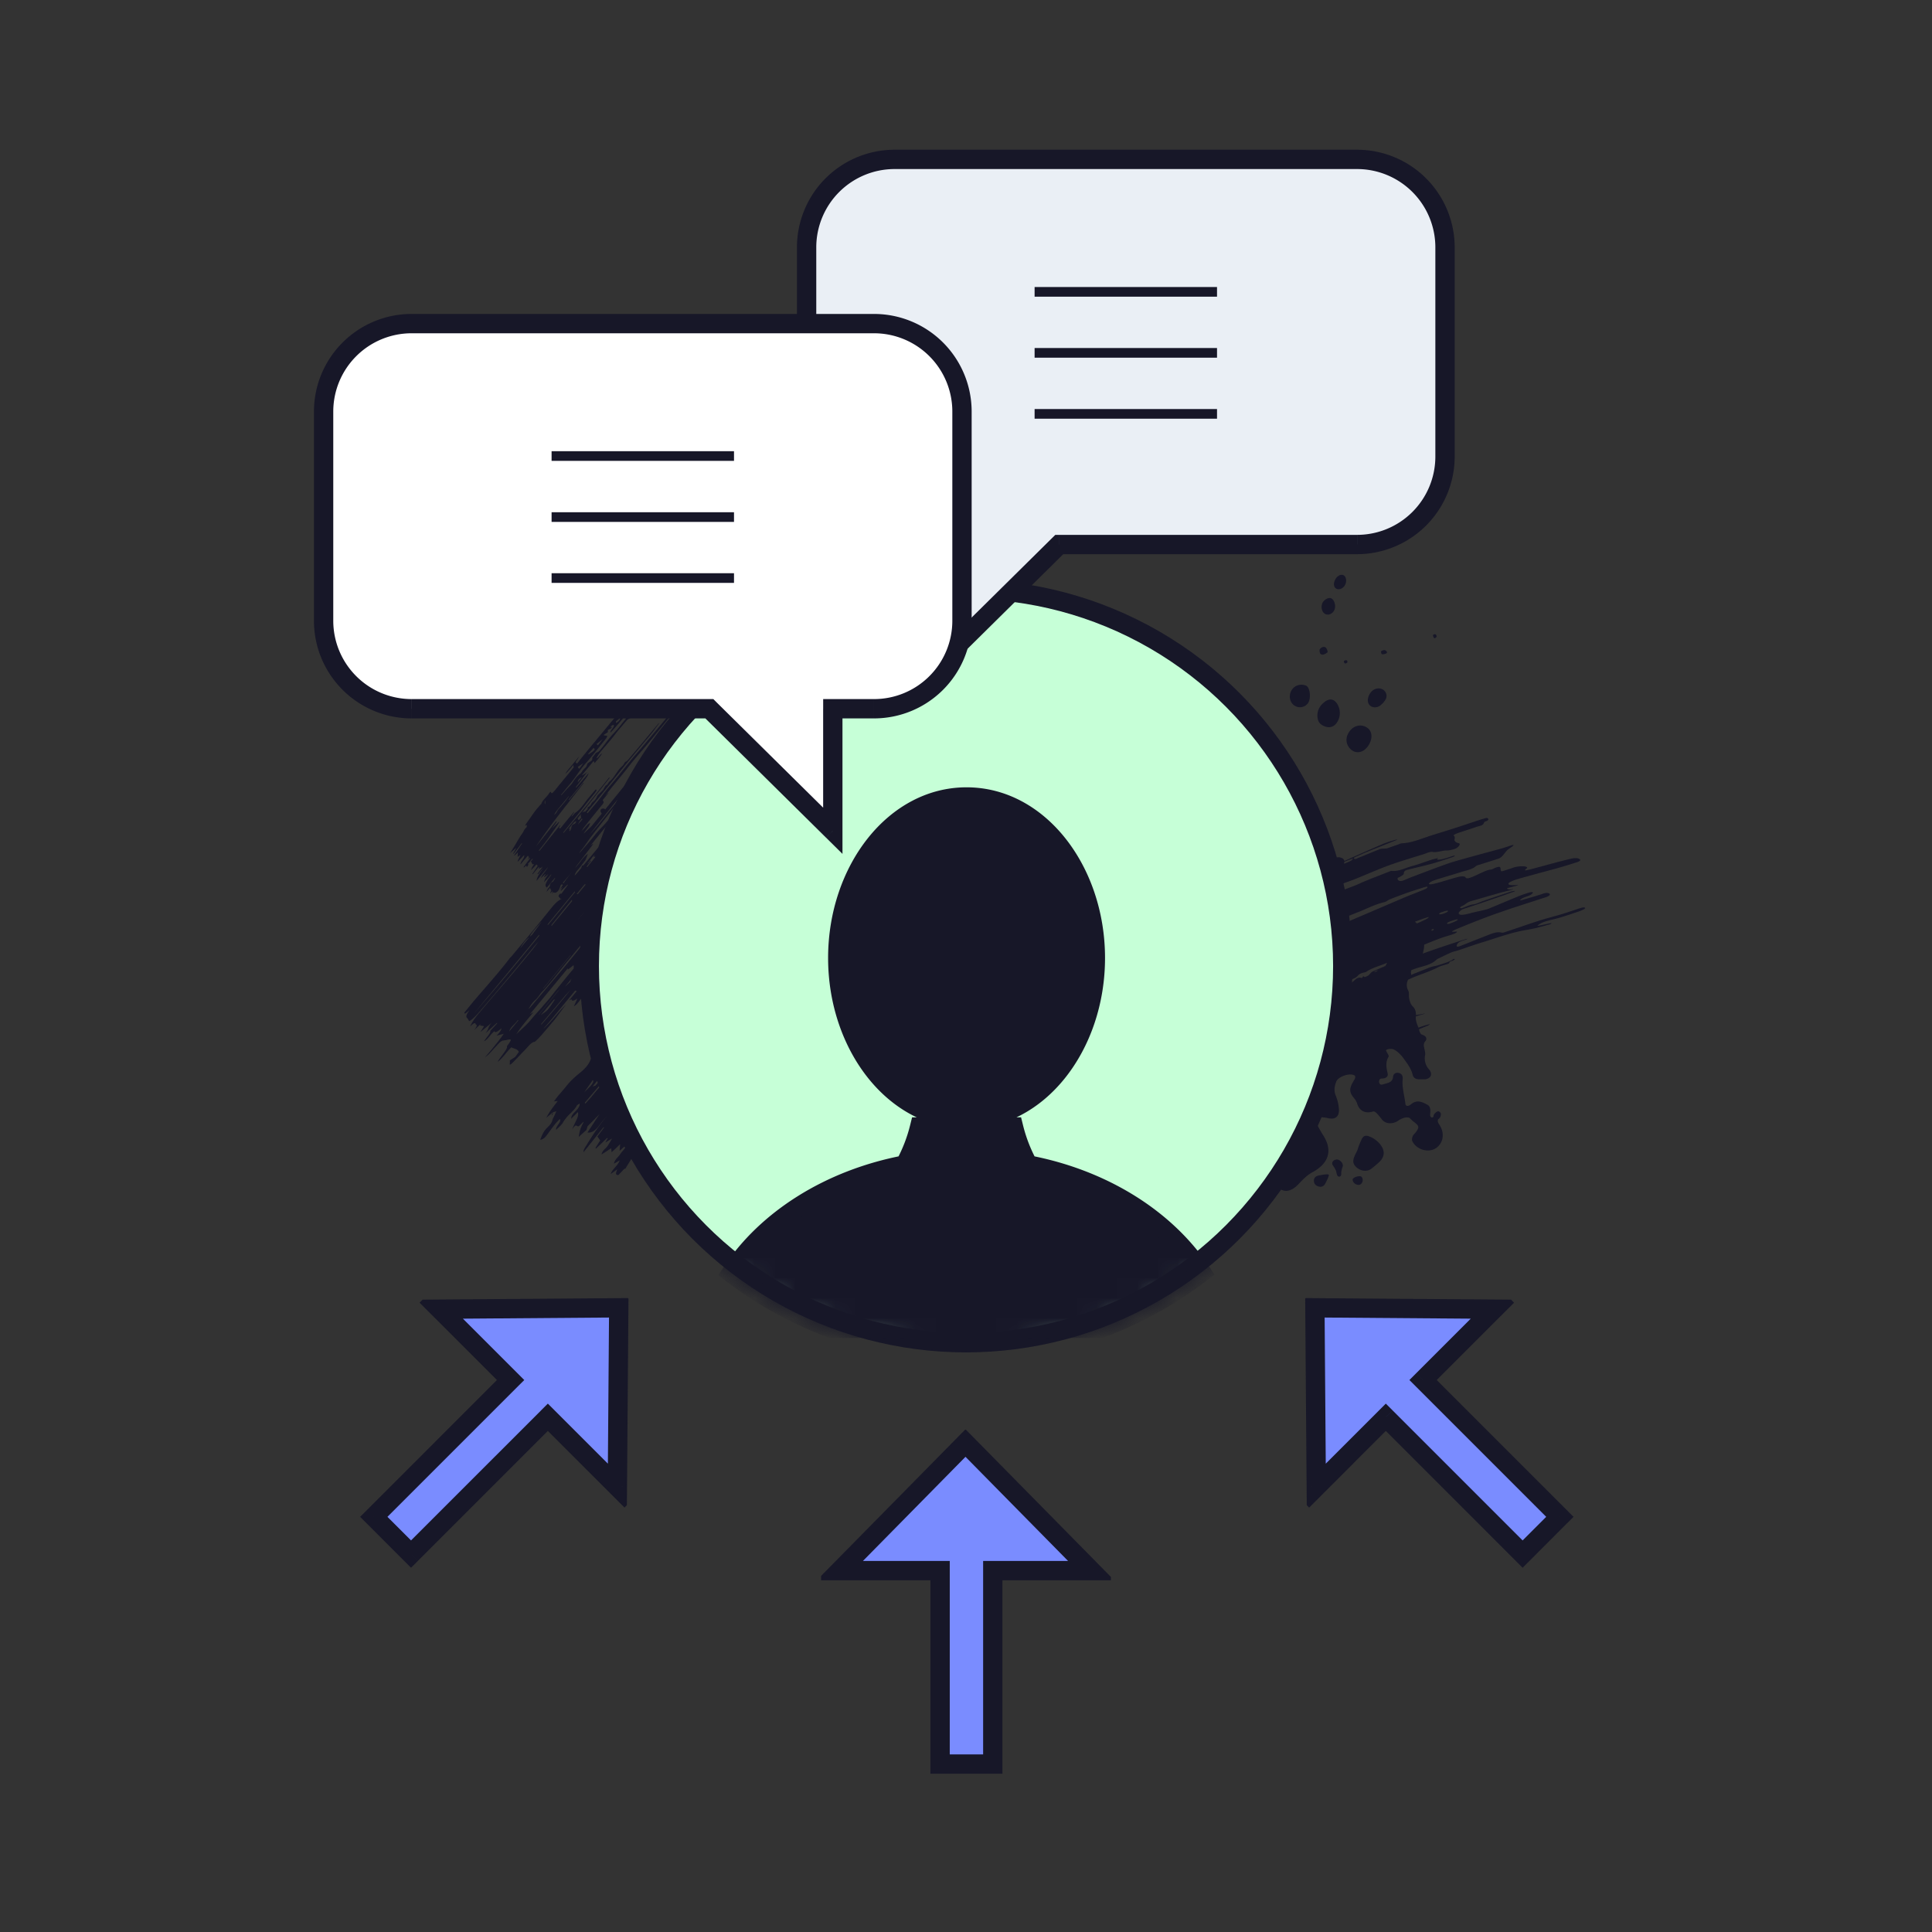 <svg width="96" height="96" fill="none" xmlns="http://www.w3.org/2000/svg"><rect width="100%" height="100%" fill="#333333" stroke="none"/><path fill-rule="evenodd" clip-rule="evenodd" d="M66.753 28.579c-.146-.067-.346.058-.433.276-.073.18-.038.337.09.4.154.079.369-.037.447-.238.07-.18.023-.377-.104-.436v-.002Zm-.614 1.147c-.145-.052-.38.09-.441.267-.073.218 0 .448.168.523.166.073.375-.035.448-.23.075-.203-.018-.502-.175-.557v-.003Zm5.19 1.97c.031-.023.051-.044.054-.064.006-.038-.026-.102-.06-.116-.03-.015-.117.023-.117.04 0 .03.009.061.02.1.018.052.064.069.1.04h.002Zm-5.759 4.227a.488.488 0 0 1-.098-.247h-.003c-.041-.314.075-.567.31-.767.288-.241.535-.192.706.137a.857.857 0 0 1-.101.92.49.49 0 0 1-.282.163c-.18.035-.442-.087-.532-.206Zm0-3.629c-.009.04 0 .087.017.148.024.079.117.11.212.07a.517.517 0 0 0 .163-.099c.026-.029-.029-.186-.09-.238-.084-.075-.276.003-.305.122l.003-.003Zm.378 26.327a4.31 4.31 0 0 1-.102.198l.003-.003c-.076.14-.198.186-.349.133-.128-.043-.212-.13-.212-.276-.003-.174.114-.238.259-.267.075-.014.154-.029.23-.04.127-.02.237-.018.25.008.008.026-.024.137-.08.247Zm-1.807-24.25a.565.565 0 0 1 .682-.325l-.002-.003c.037.01.075.02.104.041.177.122.221.622.076.845a.49.49 0 0 1-.634.157c-.246-.122-.345-.438-.226-.714Zm2.713-1.562a.273.273 0 0 0-.073.032c-.01.007-.004.03.003.062l.003.013c.012.044.053.061.093.044l.002-.001c.031-.014.057-.026.065-.043.009-.017.006-.04 0-.064-.009-.035-.052-.055-.093-.043Zm.41 4.523a.631.631 0 0 1-.302-.825c.165-.372.52-.543.851-.413.308.122.416.433.27.785-.168.4-.514.592-.819.453Zm1.493-4.825a.422.422 0 0 0 .145-.053c.027-.02.02-.064-.014-.099-.023-.023-.047-.043-.076-.049-.058-.011-.133.018-.183.052-.017.015.01.14.032.146a.214.214 0 0 0 .096 0v.003Zm-.674 2.559c-.125-.108-.151-.29-.07-.488.102-.247.29-.38.517-.37.28.015.454.3.32.544a.99.99 0 0 1-.273.308c-.157.12-.375.107-.494.006Zm.061 23.006c.14-.107.273-.22.401-.343.25-.238.279-.531.076-.813a1.261 1.261 0 0 0-.59-.45c-.177-.067-.294-.024-.37.142a7.631 7.631 0 0 0-.098.224c-.052.124-.09.229-.084.229a.778.778 0 0 1-.073.174 7.043 7.043 0 0 1-.027.058c-.018.037-.037.075-.054.114-.128.276-.102.444.09.607.22.189.523.215.73.058Zm-.77.773c-.134-.064-.212-.23-.125-.297a.521.521 0 0 1 .328-.104c.122.009.172.186.105.32-.067.113-.174.148-.308.08Zm3.675-14.997c.07-.043.14-.078.215-.104.242-.08.486-.153.73-.227.208-.062.417-.125.624-.192.064-.02.13-.038.196-.056.186-.05.373-.099.528-.234a.336.336 0 0 1 .139-.058 363.55 363.55 0 0 0 .525-.166l.46-.148c.122-.04.212-.155.3-.267.048-.062.096-.122.147-.169a.273.273 0 0 1 .058-.043c.166-.11.273-.195.224-.195-.032 0-.058 0-.087.012-.065.02-.13.042-.194.064-.094.032-.188.064-.283.09-.273.075-.546.15-.82.223a157.151 157.151 0 0 0-1.021.28c-.298.082-.597.164-.887.267-.386.135-.77.28-1.154.426l-.501.19a9.197 9.197 0 0 0-.278.11c-.083.035-.165.07-.248.101a.29.29 0 0 1-.19.015c-.1-.032-.107-.137-.057-.154a.483.483 0 0 0 .087-.044l.047-.028c.067-.04.142-.085.145-.131.01-.147.105-.17.197-.193l.04-.01c.16-.042.32-.08.48-.119.235-.056.47-.113.703-.178.244-.068.483-.148.723-.228.098-.033.196-.066.294-.097a.368.368 0 0 0 .076-.038c.04-.023.026-.044-.03-.03-.031.01-.063.018-.095.03-.04.012-.079.026-.118.039-.195.065-.389.13-.597.132-.006 0-.009-.003-.015-.009-.008-.005.01-.029.038-.049.03-.02-.035-.014-.142.012a2.408 2.408 0 0 0-.192.052c-.118.038-.235.079-.352.12-.2.069-.398.138-.6.19a3.398 3.398 0 0 0-.312.103c-.23.083-.46.166-.717.136-.021-.002-.044.009-.066.02l-.016.006c-.162.066-.325.129-.489.192-.345.134-.692.267-1.027.421-.167.077-.339.14-.51.204-.264.097-.527.194-.771.34a.107.107 0 0 1-.042.012l-.022.005-.142.053c-.087.033-.174.067-.265.095a1.21 1.21 0 0 0-.228.107c-.138.077-.275.154-.449.125-.024-.002-.051.013-.076.027l-.005.003-.384.183v-.082c0-.04-.029-.09-.064-.13.367-.157.736-.317 1.102-.477.139-.06.275-.126.41-.19h.001c.151-.073.303-.145.457-.21.141-.06.286-.113.431-.165.109-.04.218-.078.325-.12.212-.085.423-.173.633-.261.367-.153.734-.306 1.107-.443.393-.143.795-.266 1.198-.39.168-.051.337-.103.504-.156.038-.012.077-.027.117-.042.11-.042.22-.085.319-.068.14.023.27-.005.4-.032.1-.021.199-.042.303-.04.13 0 .264-.036.395-.076.189-.061.334-.265.195-.288-.14-.023-.224-.119-.2-.195.023-.078.005-.157-.041-.177-.044-.02.072-.084.258-.148l.022-.007c.306-.1.595-.193.882-.292.028-.01.057-.017.087-.024.109-.026.219-.052.264-.191.008-.024.044-.037.082-.05a.45.45 0 0 0 .049-.02.5.5 0 0 0 .052-.032c.03-.017.035-.084-.017-.107-.03-.015-.064-.012-.102 0l-.142.043c-.085.025-.17.05-.253.079l-.543.18-.636.209c-.187.06-.373.117-.56.175-.23.07-.46.142-.69.217l-.262.09c-.344.12-.69.242-1.062.256a.308.308 0 0 0-.114.03l-.032.014-.209.073c-.12.043-.241.086-.363.127-.027.01-.056.011-.085.014a.632.632 0 0 0-.043.003c-.026.003-.054.004-.08.005a.528.528 0 0 0-.17.024c-.204.08-.406.163-.609.246-.16.066-.321.132-.483.196l-.036.016a.618.618 0 0 1-.074.03c-.064.018-.102-.034-.088-.052a.09.09 0 0 1 .032-.026c.21-.096.419-.192.63-.279.235-.095.47-.188.706-.282a118.834 118.834 0 0 0 .75-.302c.087-.038.003-.029-.186.026-.156.047-.31.096-.459.157-.446.187-.888.384-1.33.581l-.384.172c-.078.035-.157.07-.235.107-.018-.09-.09-.148-.198-.174-.238-.058-.566.116-.65.343a.279.279 0 0 0-.018.177c.009.038.058.072.128.096a.284.284 0 0 1-.096.055l-.035.014c-.21.097-.424.189-.637.28-.415.179-.829.357-1.228.572-.178.095-.366.17-.554.247a8.967 8.967 0 0 0-.393.168v13.96c.05.055.093.119.13.18.361.586.82.624 1.282.127.203-.217.424-.441.68-.578.808-.436 1.025-1.078.532-1.842-.07-.108-.134-.222-.198-.337-.211-.38-.425-.763-.886-.935-.052-.02-.105-.154-.093-.224a3.5 3.5 0 0 1 .081-.322c.052-.177.233-.177.401 0 .105.11.204.215.294.325.04.05.026.16.011.238-.043.242.015.332.247.358.038.004.076.008.114.01.086.008.172.016.255.036.36.09.578-.052.56-.424a2.12 2.12 0 0 0-.159-.694c-.102-.247-.061-.468.026-.695.096-.247.66-.441.9-.31.018.008.027.026.038.052.015.032 0 .107-.037.165a1.391 1.391 0 0 0-.041.067l-.026.044c-.206.36-.186.534.084.848a.775.775 0 0 1 .13.259c.094.276.315.433.605.398.058-.006.12-.02.183-.038.099-.026.25.16.407.366a.508.508 0 0 0 .398.218.71.71 0 0 0 .456-.14c.224-.148.477-.197.572-.098.059.06.12.119.183.168.273.204.29.267.085.538-.017.021-.036.041-.055.061a.344.344 0 0 0-.085.116c-.029.075-.05.18-.017.244.192.41.758.59 1.136.372.38-.218.488-.715.244-1.125a8.228 8.228 0 0 1-.082-.136c-.046-.076-.043-.169.006-.21a.29.29 0 0 0 .076-.084.296.296 0 0 0 .032-.203c-.012-.043-.105-.11-.14-.096a.413.413 0 0 0-.189.148.233.233 0 0 0-.031.105c-.01.061-.128.087-.16-.017a.382.382 0 0 1-.002-.142l.005-.059c.005-.145-.01-.287-.151-.363-.265-.14-.512-.264-.808-.02a.48.48 0 0 1-.09.058c-.052.026-.12.029-.145.005-.024-.017-.038-.034-.041-.049-.015-.145-.041-.29-.067-.433-.05-.274-.1-.548-.073-.828.015-.168-.043-.273-.2-.31-.148-.035-.264.049-.276.188-.022.247-.195.294-.363.34-.033.01-.067.019-.099.03-.116.037-.177.034-.215-.039-.058-.119.015-.238.087-.24a.909.909 0 0 0 .128-.012c.13-.02.22-.102.192-.236l-.004-.019c-.06-.28-.117-.55.053-.82.016-.025-.013-.081-.039-.131a1.746 1.746 0 0 0-.083-.15c-.038-.062.079-.108.256-.106.177.003.43.227.607.471l.045.063c.172.237.342.471.411.765.032.142.163.215.326.212h.261c.142.003.322-.099.322-.241a.335.335 0 0 0-.087-.235.824.824 0 0 1-.206-.733c.013-.073-.003-.151-.02-.228l-.006-.033a2.313 2.313 0 0 0-.014-.063c-.028-.121-.055-.237.052-.364.098-.116.037-.238-.108-.3a2.07 2.07 0 0 0-.081-.034c-.044-.02-.099-.113-.12-.21a.262.262 0 0 0-.004-.019.215.215 0 0 1-.007-.027l.263-.107.158-.064c.027-.011.053-.026.081-.043l.027-.015c.058-.035-.044-.018-.23.04-.113.035-.218.07-.322.11l-.004-.012c-.004-.012-.007-.023-.014-.034-.07-.16-.122-.313-.113-.473v-.04l.036-.012c.06-.02.119-.039.182-.056.192-.052.282-.09.206-.075l-.078.016-.058.013a2.826 2.826 0 0 1-.102.017c-.057.009-.114.018-.168.032-.006 0-.01.003-.012.006 0-.203-.038-.317-.172-.453-.09-.09-.13-.224-.162-.36a.784.784 0 0 1-.014-.18c0-.083 0-.164-.033-.227a.573.573 0 0 1-.011-.543c.225-.11.46-.198.694-.285.267-.099.534-.198.787-.331.093-.049.197-.08.3-.11.052-.015.103-.03.153-.047l.02-.007c.038-.013.08-.027.088-.051.025-.069.077-.085.13-.102a.541.541 0 0 0 .041-.014.294.294 0 0 0 .067-.035c.038-.02.047-.05.02-.053a.07.07 0 0 0-.049.009c-.162.115-.346.173-.53.231-.064.02-.128.04-.19.063-.07.024-.14.04-.212.055a1.5 1.5 0 0 0-.242.066c-.31.123-.621.245-.93.37a.178.178 0 0 0 0-.079.306.306 0 0 1 .018-.16l.069-.025a3.87 3.87 0 0 0 .068-.024c.115-.045.235-.079.355-.112.276-.078.553-.156.772-.37a.077.077 0 0 1 .017-.015l.216-.103c.16-.078.322-.156.485-.228.06-.027.126-.044.192-.06.046-.012.093-.023.139-.039.142-.047.284-.096.425-.144.243-.084.485-.167.731-.242.196-.06.39-.123.585-.185.53-.172 1.061-.344 1.614-.44a9.01 9.01 0 0 0 .555-.11c.149-.036.296-.077.442-.118h.001c.068-.02.137-.038.205-.057a.363.363 0 0 0 .05-.02c.026-.014.043-.032.04-.04-.003-.01-.157.023-.346.066-.185.044-.34.07-.345.055-.003-.014.13-.11.316-.18.152-.055.31-.093.468-.131.124-.03.248-.06.369-.098.29-.09.578-.186.872-.285.188-.064.34-.14.34-.174 0-.035-.07-.044-.154-.024a4.33 4.33 0 0 1-.035.01l-.013.003c-.037.01-.072.019-.106.031l-.289.096c-.171.058-.343.116-.516.168-.18.055-.36.105-.54.155-.205.057-.409.113-.61.177-.322.102-.64.21-.96.32-.224.075-.448.152-.673.226l-.053.018c-.068.025-.14.05-.2.037-.22-.05-.416.02-.61.096-.32.124-.64.25-.959.377l-.48.19-.01.004a.39.39 0 0 1-.135.033c-.084 0-.037-.18.146-.258.07-.03.14-.053.212-.076.189-.058.18-.084-.009-.023a66.52 66.52 0 0 0-1.52.502c-.185.064-.37.131-.557.198.044-.142.07-.294.073-.444l.193-.079c.318-.129.635-.258.966-.354.119-.035.235-.073.351-.117.026-.009.048-.024.074-.042l.02-.013c.049-.035.022-.052-.062-.04-.084.011-.154.008-.16-.006-.003-.015.143-.09.326-.166.703-.29 1.412-.57 2.13-.816.523-.182 1.05-.351 1.583-.523l.63-.204c.189-.06.253-.156.134-.194a.358.358 0 0 0-.221 0c-.288.1-.583.185-.877.27l-.247.073c-.024.005-.047.005-.07.005-.038 0 .064-.095.25-.162l.085-.03.086-.031c.186-.07.253-.183.177-.183a.533.533 0 0 0-.136.017c-.2.061-.401.128-.596.21-.252.102-.502.208-.754.314l-.658.275c-.07.029-.146.047-.22.066l-.05.012c-.08.02-.16.037-.24.055-.167.038-.333.075-.498.12-.104.029-.206.046-.316.058-.178.017-.242-.07-.131-.172.092-.086.133-.1.219-.13l.01-.003c.416-.137.828-.273 1.24-.416.256-.087.512-.177.768-.266a194.293 194.293 0 0 1 .476-.17c.052-.02.03-.034-.046-.023a.799.799 0 0 0-.14.032c-.456.151-.909.305-1.362.46-.057.019-.114.043-.17.067-.105.045-.21.09-.318.104-.146.018-.276.07-.406.123a6.363 6.363 0 0 1-.109.042l-.008.004a.191.191 0 0 1-.073.023.156.156 0 0 1-.058-.015c-.029-.012 0-.05.07-.084l.041-.022a1.148 1.148 0 0 0 .172-.105c.046-.033.092-.067.144-.088.077-.034.16-.056.244-.078l.09-.024.287-.084c.314-.091.629-.184.945-.27.116-.033.232-.062.35-.091h.001l.09-.023c.192-.046.245-.093.12-.06-.125.031-.227-.015-.224-.03 0-.014.003-.023.009-.026l.4-.104.031-.008c.075-.02.113-.03.112-.034 0-.004-.04-.004-.118-.003l-.033.001h-.171c-.198-.006-.227-.084-.059-.166.102-.049.207-.093.314-.125.41-.119.823-.23 1.236-.342l.72-.195c.357-.099.711-.21 1.063-.323a.417.417 0 0 0 .11-.06c.058-.041-.029-.134-.206-.131-.11 0-.215.023-.317.046-.427.105-.852.22-1.277.336l-.242.065-.17.045-.17.045c-.186.05-.343.082-.349.07-.006-.012.038-.061.096-.108.058-.046-.055-.101-.253-.095a1.44 1.44 0 0 0-.459.081c-.131.047-.265.089-.398.13l-.122.038a.069.069 0 0 1-.04-.005c-.02-.01-.035-.064-.035-.128s-.05-.102-.117-.084l-.024.006c-.034.009-.064.017-.095.028-.033.012-.066.028-.098.044a.504.504 0 0 1-.163.058c-.134.012-.25.065-.369.118-.02.01-.04.018-.061.027l-.195.09c-.074.035-.148.07-.223.102a2.32 2.32 0 0 1-.183.07c-.102.038-.198.026-.215-.026-.015-.053-.186-.064-.378-.015-.177.046-.352.099-.526.151-.234.071-.468.142-.706.195-.195.044-.267 0-.154-.067l-.006-.009Zm-4.256-.967c.002-.014.001-.026 0-.038v-.02l.205-.081.205-.082h.02c.012 0-.008.035-.046.07a.23.23 0 0 1-.076.055 5.296 5.296 0 0 1-.282.12l-.04.017.007-.016a.093.093 0 0 0 .01-.025h-.003Zm-3.018 2.318.164-.07v-.001l.164-.071c-.043.072-.11.192-.157.334-.145.07-.287.14-.43.212a.794.794 0 0 0 0-.288c.087-.04.174-.078.262-.116h-.003Zm.315 1.815h-.001c-.2.085-.398.171-.596.26a.57.57 0 0 1-.206.052c-.12.006-.067-.105.107-.195l.096-.049a21.97 21.97 0 0 1 .8-.395 11.7 11.7 0 0 0 .205-.096c-.058.104-.113.209-.162.316h.002l-.245.107Zm8.191-1.303c.189-.058.212-.018.032.07a2.782 2.782 0 0 1-.256.104c-.186.067-.218-.018-.032-.09.082-.032.166-.058.253-.084h.003Zm-.63-.39.027-.008c.038-.012.078-.024.115-.038.189-.061.22 0 .038.081a1.099 1.099 0 0 1-.172.061c-.191.052-.2-.038-.011-.096h.003Zm-.477.852c.073-.032.102.017.023.058-.078.04-.095-.027-.023-.059Zm-4.14 3.997c-.052.128-.11.256-.171.38a.372.372 0 0 1-.125.152c-.093.058-.235-.11-.29-.259l-.003-.006a.05.05 0 0 1-.003-.005 1.14 1.14 0 0 0 .444-.27.369.369 0 0 1 .151-.085c.006-.001.011-.004.016-.006l.016-.006a.732.732 0 0 1-.035.105Zm1.343-1.894c-.047.02-.088.029-.09.02-.003-.008.031-.032.078-.052.046-.02.087-.03.09-.02.003.008-.032.032-.078.052Zm.357-.169s.003-.026.026-.043a.062.062 0 0 0 .015-.009.635.635 0 0 0-.041.052Zm.078-.098-.54.235-.01.004c-.043.019-.088.039-.12.069-.023.02-.043.043-.063.067-.026.031-.052.062-.083.084-.061.04-.186.095-.203.078-.052-.06-.067-.03-.084.002-.014.027-.028.056-.065.044-.153-.053-.273.055-.374.147a1.17 1.17 0 0 1-.395.24 1.423 1.423 0 0 0-.14.058l-.193.099-.193.098-.007-.031-.008-.035a.753.753 0 0 1-.026-.183c.15-.06.3-.115.452-.17.144-.052.288-.105.431-.161.099-.038.21-.088.27-.163a.435.435 0 0 1 .233-.145.842.842 0 0 1 .074-.02.413.413 0 0 0 .132-.047c.214-.139.45-.223.688-.307l.108-.039.114-.045.113-.045a.807.807 0 0 1-.108.174l-.003-.008Zm.86-3.365-1.645.703c-.549.235-1.097.47-1.646.703-.02 0-.035 0-.058.003a.213.213 0 0 0-.073.024c-.168.075-.314.017-.462-.061.567-.239 1.136-.471 1.708-.698.132-.051.263-.108.393-.165.295-.128.59-.256.906-.328.055-.014.105-.045.155-.077a.77.77 0 0 1 .115-.063c.296-.116.596-.23.898-.337.267-.093.537-.177.807-.261a.743.743 0 0 1 .117-.027c.064-.008.06.05-.024.096a1.275 1.275 0 0 1-.133.062l-.026.01-.321.127c-.238.093-.476.186-.71.287v.002Zm1.136 1.058c-.133.067-.27.128-.407.186l-.007-.009-.007-.009c-.026-.026-.052-.049-.079-.072l.096-.035c.118-.044.236-.087.355-.128.06-.02.122-.04.183-.058.102-.03.046.038-.13.125h-.004Zm-4.221 12.754a.098.098 0 0 1-.105-.01l-.003-.002c-.041-.036-.057-.112-.071-.18-.007-.032-.013-.061-.022-.085a1.191 1.191 0 0 0-.137-.244l-.04-.06c-.011-.02-.011-.05-.011-.088.002-.05.049-.113.11-.142a.291.291 0 0 1 .116-.032c.169 0 .352.215.29.369a.999.999 0 0 0-.066.258.627.627 0 0 0-.001.05c0 .062 0 .133-.06.166ZM31.058 58.094c-.005-.012-.01-.025-.014-.04-.105.113-.207.22-.308.327-.155.033-.152-.086-.059-.284l-.332.241c.043-.133.135-.24.227-.345.09-.104.18-.207.22-.334-.1.058-.177.103-.285.163.02-.136.11-.237.198-.333.047-.051.092-.101.125-.154.033-.055.078-.107.125-.161.08-.094.169-.197.228-.343l-.152.135c-.085.076-.16.142-.245.221l.014-.154c.004-.053.008-.11.016-.181-.157.15-.278.267-.426.403a2.84 2.84 0 0 1-.017-.202c-.167.11-.319.207-.482.311.026-.14.107-.218.185-.292a.994.994 0 0 0 .087-.092c.053-.07.096-.145.15-.235.03-.052.063-.11.104-.175a24.96 24.96 0 0 0-.338.202l.033-.06a2.75 2.75 0 0 1 .087-.156c-.01-.007-.024-.008-.037-.01-.046.047-.095.093-.143.14l-.142.138-.258.245c-.01-.006-.025-.016-.032-.027.076-.123.152-.246.236-.371a6.975 6.975 0 0 0-.1-.143l-.039-.056.09-.12a15 15 0 0 0 .242-.327l-.025-.016c-.193.239-.382.476-.573.716l-.42.526c-.02-.084.052-.201.128-.323l.02-.031c.328-.533.677-1.054 1.095-1.545l-.068.079c-.124.144-.248.288-.36.44-.197.275-.387.434-.623.402.114-.17.228-.344.355-.539l.244-.373c-.232.239-.402.41-.59.599-.018.052-.04.123-.06.19l-.107.095c-.09.078-.178.157-.275.249.034-.227.076-.456.237-.718-.004-.016-.006-.024-.01-.028h-.001c-.071.07-.142.14-.21.203-.043.03-.071.013-.1-.004-.05-.03-.101-.06-.238.185.035-.126.095-.248.152-.364.095-.194.18-.37.123-.507l-.126.128c-.061.062-.127.127-.198.203-.01-.147.079-.238.172-.334l.016-.017c.116-.12.236-.244.232-.41a1.714 1.714 0 0 1-.054.034c-.04.026-.074.047-.085.065-.08.153-.197.268-.313.382-.063.062-.126.123-.182.19-.082.099-.15.185-.21.295-.049.079-.13.156-.215.236a3.797 3.797 0 0 0-.111.109c-.022-.084.04-.174.1-.262.07-.1.137-.198.078-.28-.03.034-.06.066-.09.097-.058.062-.113.12-.16.181a10.19 10.19 0 0 0-.246.329l-.126.17c-.096.133-.2.245-.35.259l.033-.083c.072-.18.142-.355.322-.527.115-.106.211-.216.251-.361a.683.683 0 0 1 .062-.152 1.76 1.76 0 0 0 .037-.077l.062-.139.036-.077c-.058.014-.11.03-.164.047-.006.021-.01.043-.015.065l-.015.065a.157.157 0 0 0-.023.008.157.157 0 0 1-.022.007.735.735 0 0 0 .05-.102l.017-.04a8.013 8.013 0 0 1-.14.115l-.182.153c.12-.25.278-.456.442-.671l.12-.158-.067.007a3.421 3.421 0 0 1-.122.011l.073-.098c.045-.06.083-.112.124-.163l.17-.2c.087-.1.173-.2.254-.303.189-.237.39-.425.617-.61.228-.185.495-.41.601-.755.172-.071.297-.206.385-.428a.906.906 0 0 1 .345-.432l.033-.015c.05-.022.1-.044.145-.08a.69.69 0 0 0 .129-.105.34.34 0 0 0 .002-.048l.018-.01c.022-.012.04-.022.06-.027.086-.103.16-.213.227-.32.157-.243.324-.445.519-.657.129-.14.247-.286.37-.438l.021-.036-.399.395c-.142.14-.273.27-.402.4-.077-.232.049-.46.286-.717.12-.129.23-.269.338-.41l.13-.165c-.43.536-.886 1.011-1.372 1.455l-.009.008c-.115.108-.233.22-.32.214.363-.427.712-.843 1.063-1.263a.054.054 0 0 1-.022-.02l-.214.238-.171.19-.103-.049a3.213 3.213 0 0 0-.123-.056c-.11.11-.217.213-.329.314l-.04-.025.192-.313a9.54 9.54 0 0 1 .23-.347.112.112 0 0 1-.009-.016l-.008-.016a6.236 6.236 0 0 1-.198.161l.063-.175.077-.213-.118.105c-.1.087-.177.155-.248.236-.028.032-.053.07-.078.107-.06.092-.126.191-.26.244a30.325 30.325 0 0 1 .224-.556l-.205.022c.11-.18.2-.323.325-.515a6.864 6.864 0 0 0-.328.095c.098-.158.177-.287.28-.478-.134.088-.22.197-.299.298-.045.058-.09.114-.14.16a1.133 1.133 0 0 0-.13.16c-.08.111-.164.227-.297.27l.048-.143.062-.185c-.122.066-.21.18-.299.295-.088.115-.177.23-.3.298.04-.084.071-.156.103-.227l.075-.165c-.173.12-.279.153-.298.035a.352.352 0 0 1-.094.05l-.02.008c.116-.142.229-.278.338-.409l-.01.016c.016-.026.032-.052.053-.074a.952.952 0 0 0-.027-.004.363.363 0 0 1-.056-.011l-.553.671c-.184.224-.368.449-.552.671-.088.109-.18.215-.28.329l-.204.237c.237-.206.437-.44.636-.672.16-.188.32-.375.5-.547-.157.208-.294.393-.426.57l-.11.148c-.04.053-.088.108-.137.164-.184.218-.369.437-.559.653-.11.123-.308.327-.335.324-.11-.003-.248.15-.38.298a3.783 3.783 0 0 1-.13.138c-.095.096-.191.197-.287.3-.089.093-.178.188-.268.278-.127.127-.187.154-.162.056.007-.036.006-.063.003-.099a1.126 1.126 0 0 1-.003-.05c.067-.041.122-.078.18-.116l.093-.062a7.13 7.13 0 0 1 .097-.132l.082-.112c-.04-.105-.138-.139-.236-.172-.049-.017-.098-.034-.138-.059-.1.094-.19.203-.28.311-.126.153-.252.305-.402.415.045-.096.135-.214.223-.331.138-.183.274-.362.24-.453 0 0 .05-.06.073-.096.14-.204.149-.24.053-.236-.04.003-.085.013-.13.022-.045.01-.09.02-.13.022-.129.013-.178.047-.397.287l-.11.12c-.09.1-.177.196-.27.29-.032.033-.067.06-.124.104-.018.014-.04.03-.063.05.4-.455.837-1.013.939-1.178-.059.017-.117.031-.173.046l-.174.045-.005-.003c.12-.125.234-.252.238-.363-.215.2-.332.24-.343.143a1.37 1.37 0 0 0-.232.239c-.094.113-.186.223-.292.266a2.56 2.56 0 0 1 .144-.2c.102-.134.198-.258.165-.311l.348-.38-.011-.028c-.096.086-.191.174-.286.262-.096.088-.19.177-.287.263.086-.106.113-.178.14-.25.031-.08.061-.16.176-.285l-.13.11a33.88 33.88 0 0 1-.437.361l.18-.292a13.49 13.49 0 0 1-.205-.035c.016-.025.029-.046.04-.074l-.125.118c-.057.053-.121.113-.2.19.17-.233.133-.255.098-.276-.011-.006-.022-.013-.026-.025-.02-.07-.065-.09-.27.116.093-.219.226-.412.438-.664.313-.373.63-.744.947-1.115a88.55 88.55 0 0 0 1.713-2.045c.066-.08.127-.163.186-.245a7 7 0 0 1 .124-.165l-.062.067c-.071.079-.145.159-.207.241a144.42 144.42 0 0 1-2.705 3.224c-.2.23-.371.394-.483.438l-.028-.044a.694.694 0 0 1-.036-.06c-.008-.02-.022-.035-.037-.05-.05-.05-.099-.102.123-.399-.155.138-.284.243-.256.118l.434-.532c.18-.213.365-.425.549-.637.425-.49.85-.98 1.235-1.484.023-.036.056-.07.088-.102.01-.008.018-.017.026-.026a169.37 169.37 0 0 0 1.198-1.437 74.433 74.433 0 0 0 .72-.89c.17-.21.34-.42.568-.529-.002-.001-.005-.006-.007-.011-.002-.005-.004-.01-.007-.012l-.019.031c-.017-.022-.035-.041-.051-.059-.035-.038-.062-.067-.06-.094.004-.04.057-.114.095-.119a.302.302 0 0 1 .045.007l.162-.222c.055-.075.11-.149.162-.223l-.02-.012-.32.312-.02-.013c.021-.036.043-.076.07-.128l.04-.073-.124.141-.046.052.171-.277-.056-.034-.035.038-.034.04c-.019.144-.141.33-.25.347a.148.148 0 0 1-.093-.021l-.088.073.057-.092a.132.132 0 0 1-.038-.03.55.55 0 0 1-.055.069c-.011.012-.023.025-.033.039a.393.393 0 0 1 .051-.153.49.49 0 0 1-.064-.125 4.636 4.636 0 0 0-.172.199.509.509 0 0 1 .116-.222l.041-.056.003-.005c.005-.111.06-.19.161-.227l.041-.066a.816.816 0 0 1 .069-.1.046.046 0 0 0-.032-.005c-.07.081-.138.165-.207.25-.06.074-.122.149-.185.223a.27.27 0 0 0-.027-.04c-.027-.036-.05-.065-.018-.15a.951.951 0 0 1 .15-.274c.042-.059.082-.114.12-.176l-.005-.025a1.676 1.676 0 0 1-.058.07c-.02.024-.04.047-.058.071-.047.053-.095.102-.151.16l-.088.09a.713.713 0 0 1 .136-.282 1.62 1.62 0 0 0 .076-.119c-.073.061-.125.1-.177.139a.16.16 0 0 0-.045.014l.095-.153a.182.182 0 0 0-.048.02 4.804 4.804 0 0 0-.2.187c.051-.12.127-.22.199-.315a1.41 1.41 0 0 0 .162-.248c-.109.135-.221.271-.338.412l-.23.279c.018-.177.12-.324.222-.472.04-.059.08-.117.115-.177l-.13.16-.131.16-.031-.019.145-.2.125-.174a.234.234 0 0 1-.138.08.737.737 0 0 1-.07.056 1.52 1.52 0 0 1 .009-.035c.005-.02.01-.037.013-.058l-.02-.012-.118.142-.186.223-.02-.013.09-.134.181-.272c-.01-.006-.02-.026-.023-.042l-.041-.026-.093.1c-.05.053-.104.111-.17.177a.647.647 0 0 1 .097-.218c.018-.03.036-.059.05-.088-.08.044-.093.006-.108-.036-.01-.032-.022-.065-.062-.069.037-.048.074-.096.116-.14a.107.107 0 0 1-.039-.001.25.25 0 0 0-.01-.001l-.052.067-.052.067a.485.485 0 0 1-.081.09 2.663 2.663 0 0 0-.024.022c.016.01.036.022.03.032-.003.018-.015.035-.03.057-.01.018-.024.038-.038.065a.614.614 0 0 0-.026-.039.2.2 0 0 1-.021-.033l-.052.05a3.723 3.723 0 0 0-.052.049c-.01-.007-.015-.01-.022-.021.052-.074.107-.148.162-.223l.162-.222-.026-.016c-.026.02-.055.044-.088.074l.03-.053a.76.76 0 0 1 .028-.053.55.55 0 0 1-.05-.08l-.197.234-.172.204c-.002-.079.048-.154.097-.226.054-.081.106-.16.083-.237-.105.112-.203.214-.302.316l-.025-.016c.027-.058.056-.116.089-.18l.062-.123a2.192 2.192 0 0 0-.149.093c.004-.076.01-.143.018-.224-.032.033-.065.062-.096.091-.025.023-.05.045-.073.068l-.02-.013c.063-.097.127-.192.192-.289.067-.1.135-.2.202-.304l-.02-.012a26.31 26.31 0 0 1-.199.264l-.198.263c-.01-.006-.015-.01-.029-.01.037-.06.07-.12.111-.194l.05-.09-.152.126-.152.126.225-.364c.04-.065.078-.131.117-.197.076-.132.153-.264.244-.388a.853.853 0 0 0 .072-.12c.037-.07.074-.14.146-.199.009-.008.015-.038.02-.07a.628.628 0 0 1 .012-.051 1.66 1.66 0 0 0-.096.04.222.222 0 0 0 .02-.045.19.19 0 0 1 .018-.038l.163-.233c.107-.152.213-.304.323-.452.048-.062.103-.124.157-.186l.073-.082c.007-.013.02-.021.03-.029.008-.005.014-.009.017-.013.037-.125.127-.222.216-.319.07-.074.138-.149.183-.235a.235.235 0 0 1 .075-.053l.015.01c0 .07.044.077.114-.001.062-.067.12-.14.179-.213a70.485 70.485 0 0 1 .48-.585c.12-.145.24-.29.358-.437a.156.156 0 0 1-.025-.086c0-.017.007-.035.02-.054-.157.203-.331.407-.42.473.062-.116.142-.21.221-.301.038-.044.075-.087.11-.132.076-.1.16-.198.25-.306l.114-.135c-.037.071-.104.17-.177.277l-.011.017c.027.024.055.048.077.07.135-.172.27-.344.409-.513.171-.21.344-.418.517-.626l.518-.626.664-.8a.355.355 0 0 1-.038-.145c-.02.032-.045.062-.07.09l-.028.034-.03-.02.017-.02c.039-.042.075-.081.11-.127a.889.889 0 0 1 .037-.154c.079-.207.212-.344.392-.382a.927.927 0 0 1 .043-.047c.015-.016.03-.031.044-.048a.142.142 0 0 1-.016.083c.03-.003.065-.002.1-.002.007.004.017.004.027.004h.014c.117-.144.235-.287.354-.43a71.276 71.276 0 0 0 .52-.631l.167-.202a.73.73 0 0 1 .301-.763.677.677 0 0 1 .406-.117l.797-1.017c.206-.262.416-.522.63-.785l.08-.1v-.001l.278-.346a.324.324 0 0 1 .04-.123c.013-.02.046-.028.088-.038.017-.027.038-.052.06-.076l.031-.038a283.018 283.018 0 0 0 .614-.754c.089-.108.174-.218.26-.328.085-.11.171-.22.26-.329.087-.108.176-.214.265-.32.089-.107.177-.213.265-.322.072-.087.142-.177.211-.266.07-.09.14-.18.21-.267l.69-.857.688-.857c.157-.197.314-.392.471-.586.158-.195.316-.39.473-.587-.08-.007-.174-.086-.222-.158-.016-.031.086-.195.137-.199.064-.005.126.028.207.071l.073.038.036-.045c.106-.13.21-.258.312-.392a.652.652 0 0 1-.163 0 2.353 2.353 0 0 0-.071.086c-.024.03-.047.06-.071.087l-.01-.006.074-.09c.022-.028.044-.056.068-.084a.582.582 0 0 1-.364-.225c-.149-.24-.103-.418.235-.804.524.09.702.228.712.532.095-.119.19-.235.285-.352.095-.117.19-.233.284-.352.01.063.022.126.035.185-.018.026-.034.053-.05.08a.655.655 0 0 1-.182.215s-.019.031-.014.034c.04.053-.01.11-.055.161-.012.014-.024.027-.033.04l-.22.268a25.963 25.963 0 0 0-.66.832l-.23.296.003.052a1.28 1.28 0 0 0 .05-.054l.052-.053a.998.998 0 0 1-.22.424c-.17.198-.33.4-.492.604l-.162.203-.516.63-.517.63a53.1 53.1 0 0 0-.553.694l-.304.385c-.232.295-.464.591-.702.884l-.015.018c-.05.061-.105.128-.203.152.339-.467.69-.901 1.036-1.33l.418-.52c.273-.35.552-.696.831-1.041.21-.26.42-.519.626-.78-.127.106-.234.24-.34.373a15.913 15.913 0 0 1-.311.377c-.048.056-.096.112-.143.17-.07.08-.138.165-.207.249-.061.075-.122.15-.185.224l-.078.092a5.12 5.12 0 0 1-.322.362c.008-.021.015-.044.024-.074l.02-.068c-.02.029-.042.057-.06.081-.033.04-.056.071-.054.081.035.12-.055.218-.143.313a1.479 1.479 0 0 0-.074.085c-.215.273-.436.543-.656.813l-.33.405-.14.18-.138.18-.091.106c-.031.036-.062.072-.09.107l-.021-.013c.025-.04.05-.082.07-.126a.045.045 0 0 0-.026-.002 4.525 4.525 0 0 1-.068.072c-.045.047-.09.095-.13.145a2.236 2.236 0 0 1-.306.335.72.72 0 0 0 .103-.006.991.991 0 0 1 .203-.215c-.039.075-.088.144-.135.207l.008-.002c-.006.059-.01.117-.011.17-.006.116-.01.21-.055.236-.07.04-.16.042-.252.044-.025 0-.05 0-.074.002l-.005-.003a.331.331 0 0 0-.06.005c.004-.006.003-.012.002-.02l-.002-.015c-.06.076-.124.15-.187.224a9.43 9.43 0 0 0-.188.224 1.77 1.77 0 0 0-.205.298c.034-.021.068-.042.098-.067l.004.008c.002.005.004.011.01.015-.017.015-.034.034-.051.051-.03.032-.058.062-.079.067-.091.022-.149.093-.205.172l-.02.025c-.099.13-.192.25-.334.33a.569.569 0 0 0-.14.15 1.906 1.906 0 0 1-.046.06l.002.054a.915.915 0 0 0 .005.071c0 .106-.041.194-.143.244a.341.341 0 0 0-.117.098.606.606 0 0 1 .29.15c.083-.107.169-.213.254-.32l.255-.32c-.016-.01-.02-.027-.023-.043-.012-.048-.005-.102.002-.156a.878.878 0 0 0 .009-.092c.025.003.057.005.089.006a.427.427 0 0 1 .136.02c.026-.031.05-.063.076-.096.025-.032.05-.064.076-.094l.87-1.077c.291-.36.582-.718.871-1.078l1.207-1.507c.012-.042.024-.084.038-.118l-.015.007c-.009.004-.019.008-.028.016l.087-.106c.046-.056.09-.11.134-.16l.01.005s-.006.01-.004.02l.034-.026a.29.29 0 0 1 .033-.026l.996-1.234c.09-.11.179-.221.267-.332.234-.291.466-.581.708-.857.05-.059.105-.113.16-.167.11-.11.219-.218.293-.36.004-.007.015-.012.03-.018a.483.483 0 0 0 .033-.015.66.66 0 0 1-.15.242 129.807 129.807 0 0 1-.993 1.255c-.028.032-.053.065-.079.097l-.077.097-.21.246c-.14.163-.281.327-.417.493-.05.062-.097.129-.143.196a4.114 4.114 0 0 1-.152.206l-.037.045c.236-.074.49-.06.643.07.243.215.29.803.075 1.038-.213.23-.82.308-1.033.135-.146-.119-.224-.358-.224-.577-.015.024-.034.045-.053.066-.01.01-.02.02-.029.032l-.129.157-.129.158-.474.59a125.778 125.778 0 0 0-.799 1c-.162.205-.324.411-.491.614l-.939 1.141c.055.108.16.104.264.1a.86.86 0 0 1 .106.001l.068.004c.095.005.199.01.25.065l.177.193c.128.142.255.283.4.41l.201-.257c.105-.13.212-.26.32-.39l.319-.391.025.015a.994.994 0 0 0-.023.041c-.015.027-.03.052-.05.077l-.128.158-.13.157-.266.334-.23.287c.072.066.156.125.24.184a.189.189 0 0 1 .085.138l.202-.247c.067-.083.134-.166.202-.247.155-.181.31-.354.467-.526a9.625 9.625 0 0 1 .306-.336c.013-.02.04-.031.08-.036-.14.178-.282.354-.423.53l-.368.463.005.003c.056-.06.11-.122.167-.187l.09-.102c.017.059-.024.106-.057.145a664.837 664.837 0 0 1-1.282 1.593c-.175.218-.35.435-.527.652-.578.72-1.157 1.439-1.743 2.146l-.083.101-.084.1a.685.685 0 0 1 .112-.065c.073-.09.147-.178.221-.267.074-.088.149-.177.222-.267.168-.2.332-.405.497-.611l.218-.272.684-.845a53.031 53.031 0 0 0 1.013-1.262c.11-.14.219-.28.329-.417.06-.075.121-.151.2-.244.006.076-.035.129-.07.174l-.009.01-.377.469a79.61 79.61 0 0 0-.378.468l-.002.002-1.091 1.356c-.301.373-.611.748-.918 1.119-.146.179-.291.358-.432.54a.725.725 0 0 1 .306-.038l.017-.026c.076-.125.152-.248.276-.31.05-.082.095-.154.144-.222.043-.056.084-.112.126-.169.105-.142.21-.284.327-.416.121-.133.234-.275.346-.417.155-.195.31-.39.483-.558.217-.213.405-.437.596-.666.069-.085.133-.173.196-.261.043-.06.085-.118.13-.176.047-.063.099-.12.15-.18l.107-.121.03.019a1.861 1.861 0 0 1-.151.21l-2.574 3.171a26.15 26.15 0 0 1-.053.07l-.054.07a.392.392 0 0 1 .13.065.657.657 0 0 1 .243.42l.838-1.013a.523.523 0 0 1-.108-.272c-.03-.203.094-.325.253-.41.182-.1.304-.068.402.014.277-.334.55-.671.822-1.008l.41-.505.07-.084c.022-.029.045-.057.07-.085-.007-.081.007-.172.042-.207.042-.045.115-.07.203-.087.246-.302.494-.603.742-.905l.743-.905c.176-.213.35-.426.522-.639.184-.227.368-.454.554-.68l.606-.728c.438-.526.877-1.053 1.309-1.58.523-.641 1.046-1.281 1.56-1.92.01.006.018.017.025.028l.012.016-.218.266-.217.266.016.01.428-.522.047.05-1.456 1.778-1.455 1.779.005.003c.483-.594.967-1.186 1.451-1.777l1.452-1.778a.09.09 0 0 1 .02.02.091.091 0 0 0 .02.019c-1.69 2.072-3.386 4.142-5.082 6.211l-.404.494-.404.494.002.065 1.389-1.699 1.879-2.296c.71-.867 1.422-1.736 2.133-2.607l.52-.635c.01.007.02.021.03.034l.011.013c-.223.27-.446.541-.668.813l-.668.813-3.792 4.627c-.163.2-.332.4-.501.598-.11.128-.22.257-.326.386l-.004.005c.002.1.003.179-.011.248.705-.855 1.409-1.708 2.108-2.565l.081-.1c.055-.068.109-.135.165-.195.041-.042.088-.08.145-.127l.066-.054c.02-.115.184-.311.345-.502l1.398-1.68c.214-.256.421-.512.629-.768l.332-.41.404-.493.404-.494.052.054c.034.037.068.074.104.106-.144.183-.295.366-.446.548-.264.32-.53.64-.758.967l1.222-1.497c.092.092.195.177.298.262l-.748.91c-.282.345-.564.689-.846 1.03.02-.009.044-.015.06-.019a252.35 252.35 0 0 0 1.557-1.9c.017.01.031.026.045.04a.414.414 0 0 0 .022.023l-.746.91-.746.91.038.002c.012 0 .024 0 .038.002l.703-.867c.248-.308.497-.616.748-.922l.087.054-.19.233c-.134.166-.268.33-.409.495-.073.093-.158.183-.241.271l-.07.075a.839.839 0 0 0-.104.12c-.127.184-.271.371-.42.555l.015.01.66-.81c.256-.311.512-.624.766-.937.087.053.167.096.252.12l-.359.437c-.12.145-.24.29-.358.437-.113.136-.196.248-.222.36-.027.089-.142.23-.32.403.082-.133.136-.22.195-.304a.083.083 0 0 0-.014.005.079.079 0 0 1-.014.006l-.347.423a.544.544 0 0 1 .154.222.525.525 0 0 1 .07.001 1.93 1.93 0 0 0-.04.132.574.574 0 0 1-.128.416c-.221.289-.572.363-.83.174-.714.87-1.435 1.75-2.168 2.65a.188.188 0 0 1 .167.074c.054.07.078.164.111.292.005.02.01.041.017.063l.17-.206c.348-.42.7-.836 1.053-1.252.24-.284.482-.568.721-.854.265-.314.529-.632.792-.949.263-.317.526-.634.791-.949.258-.308.52-.61.781-.914a105.539 105.539 0 0 0 .622-.727l.085-.103c.219-.148.392-.36.497-.6l.467-.561c.157-.187.313-.374.468-.562l2.94-3.559c.851-1.033 1.702-2.066 2.559-3.088.536-.639 1.077-1.274 1.618-1.91h.001s-.013-.002-.022 0l.07-.113c.201-.258.404-.517.607-.774l.527-.672c.11-.144.211-.286.313-.429a34.788 34.788 0 0 0 .349-.486c.094-.133.188-.265.287-.397a.438.438 0 0 1-.015.016c-.01.01-.019.02-.025.03-.01-.006-.018-.018-.025-.03-.076.102-.147.193-.255.219-.076.123-.134.229-.192.334 0 0 .01.007.012.015a.176.176 0 0 1-.038.04l-.007.01c-.018.017-.035.035-.058.049-.008.013-.02.021-.03.03a3.438 3.438 0 0 0-.692.99c-.154.11-.276.24-.357.417-.028.065-.115.17-.194.265l-.049.06-.073.087c-.194.234-.392.47-.59.7a24.954 24.954 0 0 0-.211.238.04.04 0 0 0-.022-.005h-.01c.075-.092.147-.184.22-.275.072-.092.145-.183.22-.276.143-.187.287-.374.436-.558.082-.107.165-.213.253-.325.07-.09.144-.182.221-.282-.065.067-.121.122-.175.175l-.122.123c.048-.092.124-.19.197-.286.105-.137.205-.266.207-.357l-.114.184c-.05.04-.1.082-.15.124l-.151.123-.027-.06c-.1.117-.197.227-.29.333l-.268.307c-.088.109-.177.217-.256.324-.005.007-.005.014-.006.022v.01l.076-.075c.037-.036.078-.075.123-.121a1.285 1.285 0 0 1-.3.452c-.17.171-.238.292-.305.435l-.105.063a2.5 2.5 0 0 0-.052.031c-.025-.07.075-.194.175-.317a1.26 1.26 0 0 0 .164-.231 5.8 5.8 0 0 0-.181.13l-.088.065a.213.213 0 0 0-.02.047c-.014.04-.026.077-.11.106-.085.033-.184.17-.17.193.046.06-.067.185-.174.302a6.233 6.233 0 0 0-.038.042l-1.17 1.38c-.024.03-.055.054-.086.078l-.038.03a.045.045 0 0 1-.014-.023c.159-.197.328-.392.496-.587.252-.29.503-.58.72-.878-.056.048-.102.1-.148.15l-.048.054a1409.952 1409.952 0 0 0-1.266 1.499c.23-.396.408-.81.486-1.223a.244.244 0 0 1 .04-.053l1.498-1.773c.113-.136.22-.275.327-.415l-.015-.01c-.04.04-.078.08-.108.118a228.659 228.659 0 0 1-1.735 2.053l.006-.042c.007-.047.014-.095.016-.143l.06-.069.06-.069a.085.085 0 0 0-.036-.009.372.372 0 0 1-.05.06l-.03.033c.009-.115.008-.23-.003-.35a2.305 2.305 0 0 0-.126-.495c.151-.176.305-.357.443-.534.24-.297.494-.594.745-.885l.177-.212c.067-.081.134-.162.202-.241a.284.284 0 0 1-.098.032.212.212 0 0 1-.09-.014 129.984 129.984 0 0 1-.975 1.162c-.152.182-.305.364-.456.547a3.936 3.936 0 0 0-.15-.341l.106-.122c.066-.073.13-.146.19-.22.072-.082.144-.167.215-.252.072-.085.144-.17.217-.253a.163.163 0 0 1-.01-.076c.006-.067.077-.158.139-.19.023-.015.06-.006.094.008l.145-.172.146-.173.023-.027c.074-.087.157-.184.096-.19-.077.08-.154.146-.146.088a.372.372 0 0 1 .05-.09c.02-.03.04-.062.056-.093.028-.011.045-.015.042-.01l-.001.014c0 .012-.001.027-.004.04l.032-.023.031-.023a.288.288 0 0 1 .258-.188c.003-.005.006-.01.015-.012-.036-.008-.057-.011-.073-.013l-.023-.004c-.059-.008-.01-.098.087-.222.192-.247.382-.494.572-.741l.57-.742c.029-.038.063-.077.112-.132l.091-.104c-.002.084-.005.146-.008.208.118-.133.218-.249.317-.364 0 .105.122.014.243-.076.05-.037.1-.075.14-.098-.059.119-.114.22-.175.33.16-.11.156-.04.154.02-.001.022-.002.044.007.052l.12-.043c.059-.021.108-.04.151-.052.05-.012.095-.02.144-.027.032-.006.066-.011.104-.019-.115.165-.072.18-.029.197.029.011.058.022.045.075.21-.173.186-.076.165.008a.756.756 0 0 0-.01.039c.252-.086.34-.01.297.219.047-.042.103-.086.184-.149.005.013.011.024.017.035a.13.13 0 0 1 .019.114c-.015.053-.056.124-.096.197-.024.043-.049.086-.069.127.035-.023.07-.05.106-.075a.84.84 0 0 1 .16-.102c.023-.01.027.013.032.036.005.022.01.044.035.027.102-.063.065-.005.028.055-.03.047-.06.095-.022.084.024-.017.052-.04.082-.063.092-.072.194-.153.196-.077-.043.053-.085.106-.125.159-.046.059-.091.117-.138.174.046-.052.084-.071.157-.108l.013-.006c.033-.037.068-.073.103-.11l.103-.11.015.054a.368.368 0 0 1 .019.087.518.518 0 0 0 .005.08c.002.018.004.036.004.053a4162.538 4162.538 0 0 0 2.157-2.563c.24-.282.486-.553.732-.824.123-.136.247-.272.369-.409.01-.017.034-.027.054-.037a.218.218 0 0 0 .026-.012l-.01.136-.009.135.082-.057.245-.173-.04.246-.02.114c.047.087.156.015.27-.06.039-.025.078-.05.115-.07l-.106.22-.126.259c.127-.102.214-.176.33-.275l.036-.03-.01.019-1.75 2.835-.111.14a1.39 1.39 0 0 0 .041-.026l-1.017 1.647a1.543 1.543 0 0 0-.037-.014l-1.894 2.208a2.33 2.33 0 0 0-.054.063c-.1.12-.203.244-.342.188a52.4 52.4 0 0 0 .412-.512l.075-.093c.165-.21.327-.415.497-.622.068-.082.139-.163.21-.243.107-.121.214-.242.31-.37a2.01 2.01 0 0 1 .167-.194c.124-.132.258-.275.336-.494-.337.41-.675.802-1.009 1.188-.486.563-.962 1.114-1.41 1.696.09.046.218-.034.382-.24-.024.108-.22.38-.587.814-.056.065-.109.133-.162.201-.166.212-.331.423-.568.545.268-.33.536-.66.81-1.002.028-.102.005-.145-.108-.066-.116.084-.27.322-.334.495-.26.178-.475.43-.688.682l-.11.128c-.221.264-.439.533-.656.801-.147.183-.295.365-.444.546-.564.671-1.127 1.343-1.693 2.007-.167.201-.342.405-.514.603a.102.102 0 0 0-.039-.017c.014-.022.027-.046.039-.07.024-.047.048-.094.082-.125a.607.607 0 0 0 .177-.379 2.595 2.595 0 0 1-.065.063c-.056.052-.11.104-.153.164a5.273 5.273 0 0 1-.182.249c-.004.04-.024.084-.079.128a.293.293 0 0 1-.055.044c-.376.497-.769.978-1.162 1.458.157-.154.318-.305.48-.456.31-.424.49-.611.733-.787l-.135.167c-.065.08-.127.159-.19.234l.203-.192c.08-.071.157-.129.235-.187a5.84 5.84 0 0 0 .042-.032c-.08.106-.15.184-.229.255l-.568.542c-.052.066-.106.132-.16.197l-.135.166a.19.19 0 0 1-.057.05c-.02.015-.048.034-.083.062.033-.052.064-.095.097-.14l-.246.243c-.153.15-.306.298-.455.452-.088.108-.177.216-.268.33-.262.332-.53.656-.8.981l-.294.355a.546.546 0 0 1 .001.085v.029l.177-.213c.06-.071.12-.142.177-.213.208-.248.41-.5.611-.75.273-.34.545-.68.83-1.01l.046.03a5.246 5.246 0 0 0-.066.11 2.17 2.17 0 0 1-.173.265c-.122.152-.246.298-.37.445a17.612 17.612 0 0 1-.583.666c-.294.323-.59.645-.83 1.019-.04.066-.099.129-.156.19-.026.028-.053.056-.076.084-.164.196-.328.393-.497.586a48.29 48.29 0 0 1-.61.7l-.005.01c.01.063.02.127.044.261.082-.104.162-.21.241-.317.205-.273.41-.546.658-.785.098-.091.184-.217.26-.33l.006-.008c.069-.1.128-.162.239-.157l-.065.096c-.045.068-.088.133-.134.192l-.115.145c-.119.152-.237.303-.363.445-.214.243-.433.483-.652.723a.282.282 0 0 1 .25-.002c.108-.13.209-.224.313-.302-.047.053-.093.108-.139.162-.046.055-.092.11-.139.162.026.016.046.029.066.055l.01.006c.093-.107.177-.22.261-.332l.084-.113c.013-.02.055-.03.076-.03.009 0 .012.008.017.02a.15.15 0 0 0 .012.025l.182-.227c-.003-.017-.007-.033-.006-.047a.161.161 0 0 1-.042.03l-.019.01.004-.038c.003-.025.006-.05.007-.082-.065.037-.123.073-.226.137.35-.5.718-.888 1.096-1.271-.099.15-.21.286-.323.426l-.014.017-.057.069c-.156.189-.313.379-.392.589a.17.17 0 0 1 .059-.049c.023-.014.053-.017.096-.018l.08-.099.072-.09a.721.721 0 0 1-.04.022c-.024.014-.057.031-.114.066.04-.05.076-.098.109-.142a.755.755 0 0 1 .167-.19c.376-.264.626-.612.838-1.013.044-.071.092-.148.1-.242l-.311.367c-.005-.003-.01-.003-.014-.003-.005 0-.009 0-.01-.005 0 0 0-.021.002-.026l.41-.513c.26-.324.519-.65.781-.969.483-.587.978-1.16 1.489-1.723a581.365 581.365 0 0 1-.728.904c-.152.19-.304.378-.289.594a6.878 6.878 0 0 1-.069.012l-.132.026c-.531.586-.752.874-.863 1.146l.05-.021a.362.362 0 0 0 .115-.062c.065-.059.125-.135.186-.21.451-.568.911-1.13 1.371-1.692.384-.468.767-.936 1.145-1.408l.101-.129c.163-.218.162-.24-.002-.306.244-.303.487-.606.776-.959l-.025.17-.018.13a.551.551 0 0 1 .057-.023c.035-.013.07-.026.092-.048.407-.486.81-.98 1.207-1.472.048-.06.082-.138.117-.215.01-.025.022-.05.033-.074.26-.14.452-.385.652-.64.111-.141.226-.286.355-.417l-.107.001-.107.001c.11-.15.213-.294.319-.442l.225-.313c.018.05.031.093.045.134.012.04.025.081.042.13l.007-.002c.23-.28.462-.566.686-.849a.95.95 0 0 1-.133.01c-.01-.049.033-.09.074-.131.047-.047.092-.09.05-.14l.054-.087c.108.015.15-.075.19-.164.032-.068.063-.136.123-.16.137-.222.296-.317.475-.287a11.386 11.386 0 0 1-.112-.232l.122-.097c.112-.09.223-.178.33-.268a.345.345 0 0 1-.006-.033c-.001-.009-.002-.011-.003-.009 0 0-.02.01-.028.011a.347.347 0 0 1-.039.015l-.034.011.65-.804.084-.104-3.313 5.365-.279.344.015.01.19-.233-1.812 2.934-.267.325-.008.002a.48.48 0 0 1-.078.206.806.806 0 0 0-.1.202l-.205.33a.582.582 0 0 1-.175.107 1.904 1.904 0 0 1-.146.214c-.225.302-.452.597-.681.895l-.064.083c.085-.047.13-.062.19-.032a.293.293 0 0 1 .156-.1l-.73 1.182h-.038c-.13.16-.263.32-.395.478-.132.16-.264.319-.395.48.06.088.07.22.033.33l-.08.131-.008.007c-.13.118-.274.192-.433.115-.792.952-1.588 1.902-2.387 2.855-.115.138-.23.277-.347.415l.01.006c.034.04.057.087.086.146.013.027.027.057.045.09.01-.015.024-.027.039-.04l-.002-.008c.483-.438.89-.96 1.296-1.48a75.457 75.457 0 0 1 .87-1.099l.01-.013c.058-.072.12-.148.19-.218a.236.236 0 0 1 .077-.08 3.088 3.088 0 0 0 .398-.444l-.45.727a.17.17 0 0 1-.021-.016l-.01-.006c-.317.377-.632.754-.947 1.132-.27.325-.542.65-.814.974-.214.255-.427.51-.64.767l-.64.767c-.002.003 0 .01.003.015l.003.01c-.005-.004-.022 0-.03.002l-.003.005c-.215.257-.43.514-.64.774-.048.055-.098.11-.148.163a2.9 2.9 0 0 0-.248.294c-.065.09-.139.175-.213.26-.142.164-.284.328-.366.529-.023.057-.1.127-.163.184l-.018.016a2.883 2.883 0 0 1-.108.1c-.06.056-.122.111-.173.173l-.27.315c-.374.438-.748.875-1.111 1.325l-.635.788-.004.027c-.002.016-.004.032-.012.044-.016.025-.04.042-.072.063-.013.009-.027.018-.042.03l.01-.016-.311.389-.311.389.032.018c.023.013.048.026.07.045l.098-.124.007-.01.072-.09.073-.09.016.01-.075.091a3.177 3.177 0 0 1-.068.083l.01.007-.095.153c.05.045.091.106.115.17l.369-.218c.099.195.03.387-.19.513a.348.348 0 0 1-.15.049.622.622 0 0 1-.034.1.417.417 0 0 1 .621-.042c.01.006.02.013.023.02l.006-.01.04.026-.015.026c.102.133.083.278-.052.428a.197.197 0 0 1-.065.059c-.076.101-.153.203-.235.3.084.003.158.02.213.069.159-.2.373-.443.585-.638.038-.05.075-.1.112-.152l.107-.145a5.4 5.4 0 0 1 .415-.542l-.393.638-.02.023-.082.101c-.019.024-.04.047-.06.07-.042.047-.083.094-.113.142a6.431 6.431 0 0 1-.445.618.309.309 0 0 1 .002.209l-.15.243a.473.473 0 0 1-.342.123l-.029.034c-.183.209-.363.414-.531.633-.017.027-.039.052-.06.077a1 1 0 0 0-.032.037 1.086 1.086 0 0 1-.057.081 1.14 1.14 0 0 0-.058.082.99.99 0 0 1-.118.146 1.56 1.56 0 0 0-.157.3c-.025.07-.123.164-.206.244a4.914 4.914 0 0 0-.038.037l-.042.042c-.118.12-.226.228-.287.4-.033.093-.159.219-.266.326l-.038.038c-.06.062-.128.12-.194.178a5.38 5.38 0 0 0-.109.095c-.032.04-.062.08-.093.122a5.287 5.287 0 0 1-.088.114.178.178 0 0 1-.044.043.54.54 0 0 0-.035.028c-.047.064-.093.127-.15.198.012.036.024.086.034.127l-.008.008c-.016.016-.033.033-.05.041a1 1 0 0 0-.194.107l-.022.036c-.172.22-.341.441-.511.662l-.512.662-.016.025c-.023.032-.047.063-.072.094a2.91 2.91 0 0 0-.072.093c-.083.105-.169.21-.254.313-.143.173-.286.346-.419.525a.351.351 0 0 1 .175.016c.257-.302.506-.601.758-.906.053-.063.103-.125.154-.188l.155-.188c0-.008.002-.017.004-.027a.435.435 0 0 0 .006-.08.75.75 0 0 0 .06.016l.002-.001a805.872 805.872 0 0 0 3.346-4.05l-.936 1.516a.944.944 0 0 1-.013.015l.001.004-.014.023c-.238.288-.478.574-.719.861-.264.315-.528.63-.79.948l.056.035c.423-.512.843-1.024 1.263-1.536l-6.04 9.783c-.098.092-.2.193-.265.297-.26.434-.604.817-.947 1.179-.242.253-.457.523-.672.792l-.162.202a2.78 2.78 0 0 0 .329-.314l.002.008c.466-.544.93-1.09 1.39-1.64l-2.339 3.79Zm23.761-39.187h.007l-.016.025-.005-.003c-.095.118-.206.24-.254.112-.003-.015.014-.055.03-.091l.004-.009.111-.016.117-.017.001.005.005-.006Zm-3.382-2.27a13.99 13.99 0 0 1-.296.334 392.021 392.021 0 0 0 .614-.754c.008-.002.014.001.019.004l.015-.02c.042-.06.077-.107.097-.15l.434-.532h.001l.026.015-.286.35c-.103.128-.206.255-.311.382l-.054.064-.259.308Zm-24.34 23.124c-.041.083-.044.152-.007.208.005-.09.007-.138.008-.208Zm12.63-15.229.068-.105.005.004c.014.058-.021.096-.053.13-.018.02-.035.038-.042.058h-.01a.04.04 0 0 1-.023-.005l.054-.082Zm-1.816 2.295a6.077 6.077 0 0 0-.068.085l-.003.005-.026-.016.158-.192c.053-.065.105-.13.158-.193a1.899 1.899 0 0 1-.219.31Zm3.265 1.907-1.168 1.427c-.008.002-.018-.004-.018-.004l1.168-1.428 1.169-1.428c.008-.002.018.004.018.004l-1.169 1.429ZM52.86 15.03l.104-.128-.009.002c.183-.227.332-.376.49-.448-.217.305-.447.609-.69.912a.265.265 0 0 0 .019-.101.245.245 0 0 0-.017-.11c.033-.043.068-.085.103-.127Zm.22.975.451-.554-.005-.003a.019.019 0 0 1 .014.001c-.151.187-.302.371-.453.556l-.454.556-.005-.003c.15-.184.3-.369.452-.553Zm.537.328-.186.21c.125-.196.25-.336.373-.42l-.187.21Zm.558-.708.117-.144a.68.68 0 0 1-.265.326l.148-.182Zm-2.43 8.014.017-.024-.006.01.036.023-.202.258a.148.148 0 0 1-.006-.013c-.004-.009-.008-.018-.015-.022.056-.08.114-.155.175-.232Zm-2.767 4.624c-.04-.004-.084-.002-.127 0l-.005-.004c.14-.169.28-.338.423-.507.141-.17.283-.338.422-.507.02.026.044.055.067.076-.259.315-.517.63-.78.942Zm.73-2.1-.042-.024.477-.584.478-.584a.218.218 0 0 0 .029.068l-.082.096c-.208.246-.414.49-.618.74l-.122.144-.12.145ZM46.47 30.08l-.091.1c.408-.535.826-1.041 1.245-1.548l.583-.702.03.019c-.525.645-1.056 1.287-1.587 1.929-.057.07-.119.136-.18.202Zm-.287.05-.426.53c.294-.443.67-.89.819-1.018l-.393.488Zm-.093.345.015.01-.319.393c-.12.15-.24.299-.362.447l-.016-.01c.108-.131.214-.263.32-.393.12-.15.24-.299.362-.447Zm-2.263 3.561c-.069.087-.138.173-.21.26l.12-.166c.23-.316.457-.631.741-.896l-.44.542c-.072.087-.141.174-.21.26Zm4.112-6.35-.721.894-.01-.007.72-.893.011.007Zm-3.422 5.508.022-.037a.973.973 0 0 1 .067-.106l.685-.817.684-.817.03-.03a.694.694 0 0 0 .045-.044v.035c-.001.012-.002.024-.001.035-.098.124-.196.248-.298.369l-.306.37c-.203.248-.406.495-.614.74-.061.072-.131.135-.202.198a4.217 4.217 0 0 0-.112.104Zm4.263-5.895-.143.174.004-.005-.012-.05.129-.157.13-.158.035.022c-.047.06-.095.117-.143.174Zm.852-1.627-.374.463-.017.004.378-.468c.126-.156.252-.311.377-.468l.01.006c-.123.155-.248.309-.374.463Zm1.943-3.13c.116-.137.207-.243.317-.248a.434.434 0 0 0-.113.118c-.062.081-.127.167-.226.155l.022-.025Zm-4.179 7.182c-.156.3-.224.386-.532.656.087-.106.166-.204.24-.297l.292-.36Zm-1.145 1.662c.104-.128.208-.256.314-.384l.003-.005c.323-.385.644-.77.965-1.156.322-.386.643-.772.966-1.157.005.038.014.08.036.114a822.805 822.805 0 0 0-3.774 4.512c-.435.524-.87 1.048-1.307 1.572l-.155.188c-.05.062-.102.124-.155.187-.19.223-.38.445-.572.667-.383.444-.765.887-1.134 1.34-.276.339-.548.68-.82 1.02-.368.458-.735.916-1.11 1.371-.508.62-1.002 1.247-1.496 1.875-.282.36-.565.718-.85 1.075-.606.757-1.215 1.506-1.825 2.259l-.21.259-.026-.016.122-.151c.04-.051.08-.103.121-.152l.339-.417c.339-.418.678-.836 1.008-1.259.226-.29.449-.583.672-.875.39-.512.78-1.023 1.186-1.526.968-1.197 1.944-2.39 2.92-3.582l.977-1.193c.377-.461.754-.922 1.133-1.376.526-.632 1.054-1.259 1.583-1.885l.737-.874.352-.43Zm-1.473.383.377-.468c.003-.006.014 0 .014 0-.125.157-.252.314-.38.471l-.379.471-.01-.006c.125-.157.251-.313.378-.468Zm-1.523 2.07 1.398-1.645-.003.006.03.019-1.397 1.644a.076.076 0 0 0-.028-.024Zm2.082-4.14.007.011c-.019.088-.01.178.045.248.044.055.1.09.158.111-.08.145-.194.267-.308.39-.049.053-.098.105-.144.16.061-.083.124-.164.187-.246l.187-.246c-.012-.014-.023-.02-.038-.03l-.373.432-.373.432-.02-.013.296-.412-.046-.028c-.308.39-.633.768-.956 1.145-.257.299-.513.596-.759.898l-.102-.063c.064-.081.122-.187.195-.34a1.497 1.497 0 0 0-.064-.01c-.03-.005-.063-.01-.096-.018a.701.701 0 0 1-.139.318.407.407 0 0 0-.125-.027l.016-.019c.077-.093.157-.189.243-.275l.24-.309c.288-.373.576-.747.895-1.093.03-.037.06-.076.09-.116l.085-.11.384-.502.385-.503.016.01c.04.039.109.053.191.068-.011.018-.02.037-.03.056a.85.85 0 0 1-.031.055l-.016.026Zm7.977-11.428a.08.08 0 0 0 .022.02l-.003.006-.703.84-.704.841a.114.114 0 0 0-.034-.035c.236-.28.473-.558.71-.836l.712-.836Zm-1.406 1.944c-.007-.012-.024-.03-.024-.03l-.006-.003.11-.12c.037-.04.073-.078.11-.12l.004.009a.04.04 0 0 0 .015.017c-.059.075-.12.144-.182.216l-.027.03ZM49.984 22.9l.1-.122a.21.21 0 0 0 .072-.013c-.074.096-.153.19-.231.282l-.041-.025.1-.122Zm1.626-2.594c-.003.005 0 .022 0 .022l.006.003-.309.38-.308.379-.016-.01.314-.386.313-.388Zm-2.508 3.672.35-.43.003.066c-.066.077-.13.155-.195.234-.064.079-.129.158-.194.234l-.139.173-.138.173-.036-.022.35-.428Zm1.511-2.482.021.035-.005-.003-.073.083-.144.165c-.021 0-.032-.006-.032-.006l.02-.03c.035-.042.07-.082.106-.122l.107-.122Zm-1.267 1.754.63-.78.004-.005a4.058 4.058 0 0 1-.365.533.372.372 0 0 0-.163.161l-.013.02a.45.45 0 0 1-.093.07Zm-17.06 22.124.421-.52c-.071.237-.217.364-.354.483-.056.05-.11.097-.157.15l.09-.113Zm3.931-6.194c-.05.047-.11.11-.17.172l-.005-.003.098-.16c.064-.08.129-.16.196-.247l.014.005c.017.005.031.01.043.017l-.088.108-.088.108Zm-.98 1.612-.02.03-.008.002.422-.546.578-.706a183.26 183.26 0 0 0 .717-.875 4.03 4.03 0 0 0-.153.225l-1.537 1.87Zm-.133 1.302c-.226.272-.451.543-.657.824l-.001-.008a3.294 3.294 0 0 1-.296.336c-.163.169-.325.337-.426.557a.393.393 0 0 1-.1.066l-.018.01c.014-.032.022-.055.03-.075.009-.026.015-.043.026-.06l.09-.12c.324-.43.65-.864.981-1.295a4.26 4.26 0 0 1 .18-.225c.042-.05.084-.1.125-.153l1.119-1.434.04-.049c.097-.116.196-.234.298-.35.088-.096.155-.125.192-.024l-.022.029c-.073.098-.15.2-.232.303-.159.2-.317.4-.475.602a30.37 30.37 0 0 1-.854 1.066Zm2-2.55c-.004-.222.154-.443.473-.65-.06.08-.125.15-.186.217-.127.141-.243.269-.287.433Zm4.262-6.214a3.69 3.69 0 0 0-.559.653 41.4 41.4 0 0 1 .56-.653Zm-2.488 3.847.102-.126a6.73 6.73 0 0 0 .105-.13.282.282 0 0 1 .032.006l-.24.355a.656.656 0 0 0 .001-.105Zm.984-1.193c-.278.42-.472.66-.582.725.115-.147.229-.287.341-.426l.24-.299Zm2.958-4.837a2.721 2.721 0 0 1-.209.246l-.003.005-.557.662a.124.124 0 0 0-.08.014c.204-.238.408-.479.612-.72.203-.24.407-.482.61-.72l.037.022-.41.49Zm-.298.793-.016.026.002.008a2.2 2.2 0 0 1-.377.37l.512-.612a1042.178 1042.178 0 0 1 2.12-2.53l1.401-1.67c.002.008.01.02.015.023l.015.009-.634.752-.635.752-.727.868a.13.13 0 0 0-.045.05 1821.08 1821.08 0 0 0-1.631 1.954Zm-2.082 3.877a.716.716 0 0 0-.14-.037h-.014a32.467 32.467 0 0 0 .518-.623c-.016-.042-.033-.08-.05-.12-.018-.038-.036-.079-.057-.13a.485.485 0 0 1 .126.01c.09.015.16.027.279-.115l.242-.286.281-.332c.085-.097.167-.193.25-.29l.248-.288c.01.042.032.076.053.11-.183.22-.363.445-.543.67-.283.352-.567.706-.864 1.047-.114.127-.22.253-.33.384Zm1.07-1.147c.136-.161.256-.304.382-.449-.029.045-.055.093-.082.14-.085.155-.172.313-.36.38l.06-.071Zm-.382.564a3.167 3.167 0 0 0-.018.105l-.005-.003c-.061.03-.118.056-.177.083l-.122.058.178-.22.174-.214c-.01.079-.02.137-.03.191Zm-.192-.484c.13-.28.151-.303.42-.463l-.373.49-.001.001-.046-.028Zm6.804-9.554.294-.349c-.315.465-.766 1-.959 1.13.225-.26.44-.514.665-.781Zm-2.435 4.015-.05.011.102-.125c.034-.04.068-.081.102-.124.007.011.02.026.03.032a4.615 4.615 0 0 0-.092.103c-.03.034-.06.069-.092.103Zm1.58-2.984c.01.006.02.026.02.026l-.226.279-.225.279c-.007-.012-.013-.015-.023-.021.15-.184.302-.374.454-.563Zm-.738.897c-.005.019-.017.04-.017.04l-.002-.01c-.217.271-.433.54-.65.807-.217.268-.434.536-.65.806l-.052-.031.686-.806c.227-.269.455-.537.685-.806Zm-2.44 2.907.006.003a6.73 6.73 0 0 1 .105-.13 7.054 7.054 0 0 0 .13-.16.232.232 0 0 0 .03-.036c-.259.407-.322.475-.552.63.135-.15.25-.278.373-.421l-.03.039a4.308 4.308 0 0 1-.061.075Zm-8.713 11.727.266-.328-.003.005.02.012-.529.651-.02-.013.266-.327Zm4.753-6.942c-.367.446-.73.895-1.092 1.344l.003-.005a.531.531 0 0 1 .014-.055l.012-.043c.302-.376.605-.746.912-1.12l.11-.133.267-.316a42.95 42.95 0 0 0 .662-.797c.021-.029.043-.058.065-.085l.144-.166.176-.203a2.743 2.743 0 0 0-.122.186 91.983 91.983 0 0 0-.967 1.17 16.93 16.93 0 0 0-.184.223Zm-3.192 4.906c-.166.185-.267.33-.304.436a1.68 1.68 0 0 0 .304-.436Zm5.065-7.135c-.192.207-.387.42-.582.632l.085-.138.29-.331c.065-.06.135-.115.207-.163Zm-2.986 4.02c.632-.77 1.267-1.547 1.902-2.323.076-.088.16-.178.244-.268l-.14.175-.14.176c-.12.142-.238.284-.355.425l-.355.426c-.257.309-.51.62-.761.932l-.38.467-.015-.01Zm-.97 2.065c.191-.23.374-.456.56-.689l-.002-.008c.047-.007.088-.017.13-.026l-.164.196c-.104.124-.212.243-.32.363l-.174.196a.112.112 0 0 0-.03-.032Zm-.77.962.05-.012c-.008.022-.013.045-.02.068a.51.51 0 0 1-.055.155c-.01.017-.053.03-.111.048l-.102.033c.116-.141.177-.217.237-.293Zm1.645-3.56-.363.45-.005-.004c-.002-.002-.008-.001-.013-.001l-.014-.001c.467-.573.935-1.144 1.403-1.716l1.403-1.715.364-.448c.123-.149.245-.298.365-.447l.907-1.073.907-1.073a517.474 517.474 0 0 0 4.823-5.794c.435-.53.87-1.06 1.308-1.589.152-.189.3-.373.45-.556v-.001a9.62 9.62 0 0 1-.472.635c-.08.1-.158.201-.234.302a5.66 5.66 0 0 1-.264.314c-.161.183-.323.367-.436.579.007.011.02.026.03.032a113.113 113.113 0 0 0 .38-.41l.015.01c-.135.17-.271.337-.416.514l-.39.482c.072-.139.11-.214.189-.363V24.2a3.71 3.71 0 0 1-.139.137c-.04.04-.073.07-.101.104l-1.474 1.767c-.238.214-.248.23-.358.43l-.085.104-.416.501c.004-.005-.007-.011-.007-.011l-.174.19a.111.111 0 0 1 .017.021 1303.03 1303.03 0 0 0-2.202 2.623l-1.56 1.863c-.149.172-.294.35-.438.526l-.23.28-.084.1-.083.101-.092.114c-.72.858-1.433 1.714-2.15 2.575l-.361.45Zm9.84-11.212.005.003-.008.002c.012.015.023.021.038.03l-.02.032c-.31.359-.608.722-.904 1.085l-.23.282-.24.284-.238.285a.114.114 0 0 0-.018-.008c-.009-.004-.018-.007-.027-.013.55-.66 1.098-1.319 1.642-1.982Zm-2.436 3.51c.183-.227.37-.45.558-.675l.004-.005c.035 0 .068-.007.1-.015-.144.172-.289.343-.433.512l-.374.44a.81.81 0 0 1 .145-.257Zm-5.23 8.538c.44-.54.88-1.08 1.344-1.602l-2.246 2.777c-.012-.014-.027-.024-.043-.034.321-.377.633-.76.945-1.141Zm3.037-4.842c-.026.02-.06.044-.077.073l-.003.005-.001.001a90.94 90.94 0 0 0-.39.494l-.01-.011c-.01-.014-.021-.03-.037-.04.06-.072.12-.14.177-.209.095-.111.185-.218.274-.326l.025-.03c.193-.232.198-.238.435-.302-.113.162-.125.17-.34.31l-.048.031-.005.004Zm-1.09 2.51c.095-.116.19-.233.284-.352l.004-.005c.008-.002.013.002.018.005l-.288.357c-.096.119-.193.238-.287.357l-.016-.01.285-.352Zm-.604 1.56.136-.154c.26-.293.521-.587.764-.893a.112.112 0 0 1-.03-.033l-.482.598-.389.483Zm-2.954 4.186-.016-.01 1.23-1.52c.41-.507.82-1.013 1.23-1.522l.015.01-1.23 1.521-1.23 1.521Zm3.401-4.154.016-.004.429-.528c.142-.176.284-.352.429-.529l-.01-.006-.41.506c-.151.188-.302.376-.454.56Zm1.92-2.298-.015-.01.405-.499c.153-.19.306-.38.46-.567l.015.01-.864 1.066Zm-4.487 9.666.016.01-.004.004c-.27.322-.537.644-.805.966-.267.322-.535.643-.805.965h-.01c-.005.002-.009.003-.011.001l.81-.973c.268-.324.538-.649.81-.973Zm9.79-16.052.01.006-.002.005c-.108.136-.218.27-.327.404-.11.134-.22.268-.327.404l-.01-.007.328-.406.329-.406Zm-1.767 2.117.01.006-.482.598c-.16.2-.322.4-.483.598l-.01-.006.483-.598c.16-.2.321-.4.482-.598Zm.985-1.744c.018.005.05.01.05.01l-.008.002-.166.206-.166.206-.005-.004c-.012.008-.021.023-.027.033.063-.102.18-.27.322-.453Zm-.564.707a.82.82 0 0 0 .026.038c-.105.112-.201.223-.3.338a.046.046 0 0 0-.015-.023c.1-.115.194-.234.289-.352Zm1.45-2.234c-.002-.009-.007-.012-.007-.012l.003-.005.776-.958.01.006-.366.454c-.139.172-.276.344-.416.515Zm-.488 1.044.005.003.002.008c.014-.009.03-.015.044-.02l.023-.009c-.07.084-.137.168-.205.252l-.205.252a.47.47 0 0 1-.002-.052v-.026c.108-.14.22-.275.338-.408Zm1.511-1.8c-.058.057-.117.115-.187.181.136-.18.26-.302.374-.364l-.187.182Zm-13.992 21.94-.216.25-.005-.003c-.006-.024-.02-.047-.034-.07a98.19 98.19 0 0 0 1.48-1.756c.052-.06.106-.126.16-.19l.001-.001c.01.02.023.042.044.055-.343.418-.684.831-1.032 1.247-.13.159-.264.313-.398.468Zm.785-1.184a47.9 47.9 0 0 1 .59-.706c.005-.008.007-.017.01-.029l.002-.014-.294.357-.295.356a.11.11 0 0 0-.013.036Zm-3.762 4.662-.12.142.002.009c-.007-.012-.012-.015-.022-.021.244-.292.487-.586.73-.88l.732-.88c.013 0 .035 0 .051-.004-.422.49-.838.991-1.254 1.492l-.12.142Zm1.58-2.341-.057.063.016-.026a.11.11 0 0 0-.03-.032c-.014.012-.023.028-.033.043-.026-.016-.05-.023-.073-.03a1.54 1.54 0 0 1 .139-.191c.012.017.028.03.045.045.02.017.04.035.054.058-.021.022-.041.045-.062.07Zm-.744.849c-.08.09-.159.179-.236.273a.792.792 0 0 1 .272-.314l-.036.041Zm2.05-3.475c.077-.093.158-.192.265-.314-.03.221-.141.309-.294.35l.03-.036Zm-2.488 3.984a1.605 1.605 0 0 0-.358.43c.119-.145.234-.287.358-.43Zm-2.571 3.626-.33.397-.011-.006.33-.398.331-.398.01.007-.33.398Zm-1.398 1.127-.072.083.003-.005c-.007.011-.02.02-.041.035-.017.012-.04.028-.07.052l.012-.016c.088-.122.136-.188.192-.255.114-.136.23-.27.348-.404.156-.18.312-.358.461-.541l.412-.507c.138-.168.276-.337.413-.507.216-.168.387-.366.564-.572l.104-.12c0 .007 0 .013.002.018.001.005.002.01 0 .012-.762.924-1.543 1.823-2.328 2.727Zm2.78-4.616c.107-.14.179-.187.236-.165-.037.048-.082.098-.107.104a.84.84 0 0 0-.13.061Zm.108-.28c-.05.06-.106.127-.17.207l.01-.015.008-.035a.187.187 0 0 0 .007-.048l.048-.059c.143-.18.287-.36.395-.567-.037.027-.071.048-.094.062l.068-.098c.165-.24.329-.475.523-.698.598-.695 1.186-1.404 1.77-2.108l.078-.094c.3-.362.598-.73.893-1.096l.101-.125c.017-.02.028-.048.044-.093l.038-.097a3.8 3.8 0 0 0-.528.564c-.137.167-.277.338-.447.499l.069-.12c.12-.209.214-.373.23-.525l.006-.01c.023-.024.044-.05.067-.077l.06-.071a.28.28 0 0 0-.019.013c-.006.005-.012.01-.018.013a.37.37 0 0 1 .039-.05c.01-.012.02-.024.028-.036l.07-.09c.024-.03.048-.06.07-.092.003.009.013.015.013.015l.242-.29-.025-.015.202-.258.015.02.016.02.406-.45a.066.066 0 0 1-.015-.016.06.06 0 0 0-.015-.017c-.058.05-.12.103-.177.16.113-.136.217-.27.32-.404.026.086.056.048.264-.22-.077.045-.134.08-.183.114.111-.15.224-.292.34-.437.011-.016.024-.03.036-.046a.328.328 0 0 0 .069-.135l-.01.015a.545.545 0 0 0-.016-.088l.009-.01a.335.335 0 0 0 .046-.055.076.076 0 0 1-.034-.014l-.023.036c-.011.007-.028.011-.036.013.634-.82 1.26-1.651 1.863-2.49-.008.002-.011.007-.014.012l.01-.015h-.013c-.01-.001-.022-.002-.026.005a.107.107 0 0 0-.023.034.283.283 0 0 1-.012.022 3.71 3.71 0 0 0-.5.537c-.132.161-.264.323-.415.463.022-.029.04-.06.06-.09.019-.031.038-.062.059-.091l.016-.026a.352.352 0 0 0 .088-.108l.103-.13.12-.15c.002.008-.002.013-.005.018l.05-.063c.039-.049.076-.095.127-.154l-.014.006c-.007.002-.014.004-.017.01.068-.088.138-.175.207-.261.07-.087.139-.173.207-.262a.512.512 0 0 1-.045.086l.05-.054c.066-.07.13-.138.187-.204l.013.018c.014.022.03.044.053.058a.446.446 0 0 0 .286.1 3.433 3.433 0 0 0-.08.099 3.57 3.57 0 0 1-.078.1l.035.022c.072-.07.14-.147.21-.225a.476.476 0 0 0 .28-.132c-.074.153-.032.292.093.412.084.08.224.096.353.07l-.192.242a.522.522 0 0 0-.244.154.413.413 0 0 0-.09.249l-.029.032a.372.372 0 0 0-.05.06l.001-.005c.007-.042.011-.072-.002-.094-.019-.022-.062-.028-.104-.034a.7.7 0 0 1-.041-.006l-.014.049c-.01.035-.02.069-.013.097l-.271.336c.146-.066.222-.189.28-.316.013.021.05.033.093.046l.01.004c-.182.227-.35.463-.501.71.24-.228.45-.488.654-.75.02.069.053.131.115.17l.025.015c-.23.29-.46.572-.694.858l-.082.1c-.027.038-.07.06-.123.09-.031.017-.066.036-.104.06-.014.127-.098.252-.235.415-.261.32-.507.65-.753.98l-.41.486-.41.487.194-.268.185-.255-.041-.025c-.382.437-.727.904-1.069 1.366l-.01.014a.054.054 0 0 0 .022.021c-.056.068-.112.134-.17.2l-.169.2c-.046.026-.102.093-.15.149l-.022.027-.106.121a3.207 3.207 0 0 1-.224.242c.015-.026.034-.05.052-.074a.898.898 0 0 0 .053-.073.343.343 0 0 0 .046-.064c.052-.066.106-.13.16-.194.115-.14.23-.277.323-.428.237-.314.479-.625.72-.937l.055-.067c.09-.108.182-.22.169-.34l-.058.051c-.123.11-.242.216-.34.376-.217.327-.286.348-.388.157-.004-.016-.014-.023-.05-.045a543.39 543.39 0 0 0-1.31 1.571 1.665 1.665 0 0 1-.09-.071 1.658 1.658 0 0 0-.067-.054l-.108.126c-.113.13-.221.256-.327.384a6.315 6.315 0 0 0-.28.386c-.018.026-.034.053-.05.08-.048.085-.096.168-.194.188-.017.004-.059.049-.074.074-.155.276-.361.516-.568.757a5.693 5.693 0 0 0-.577.755c-.056.085-.112.17-.172.254-.06.082-.123.16-.2.251Zm4.38-6.398c.087-.112.172-.224.259-.334l.002.008c.002.008.006.025.003.03l.041-.01c.033-.008.066-.015.094-.026a5.655 5.655 0 0 0-.476.541 1.01 1.01 0 0 1 .005-.04l.007-.059-.122.14-.047.053c.08-.101.157-.203.235-.303ZM36 45.502a.36.36 0 0 0 .026-.037l.004-.005c.163-.18.317-.37.472-.56.184-.228.368-.455.569-.667-.004.004-.008.008-.01.012-.02.022-.038.042-.051.064-.333.405-.667.802-1.01 1.193Zm-2.141 2.863c.029.013.053.023.082.041l.002.008c.088-.102.173-.207.258-.312.216-.268.433-.537.688-.76l-1.302 1.65-1.302 1.65-.04-.026.084-.116c.054-.076.11-.153.168-.224.044-.056.09-.111.135-.166.085-.102.168-.203.243-.309.057-.078.103-.163.157-.262l.089-.16a.432.432 0 0 0 .265-.395c.242-.102.315-.287.389-.477.02-.05.04-.101.063-.15l.02.008Zm1.733-2.092-.18.222-.003.005-.026-.016a143.515 143.515 0 0 1 .362-.449l.026.016-.18.222Zm-.51.759c.107-.129.215-.255.323-.382.11-.129.219-.258.328-.389l.046.029c-.083.086-.159.18-.235.273-.14.171-.28.343-.462.469Zm2.066-2.935-.036-.023c.051-.06.106-.125.155-.194l.008.016.008.015a.794.794 0 0 1 .047-.035.83.83 0 0 0 .046-.035c-.092.127-.19.25-.288.375.011-.018.02-.04.03-.06a.517.517 0 0 1 .03-.06Zm-4.86 6.895c-.015.038-.028.072-.044.084l.005.003c-.1.08-.175.168-.244.268.087-.152.2-.288.312-.424a.758.758 0 0 0-.03.07Zm-2.93 3.543-.274.305.003-.005a.064.064 0 0 1-.018-.018.065.065 0 0 0-.017-.018 4403.398 4403.398 0 0 0 2.625-3.081l-.133.215a.09.09 0 0 1-.02.02 1.69 1.69 0 0 0-.257.348c-.068.088-.139.174-.21.26-.07.085-.14.17-.21.26.011.017.022.03.033.044a.453.453 0 0 1 .033.045c-.041.029-.083.055-.125.082-.167.104-.33.206-.381.462a.418.418 0 0 0-.322.326l-.093.077c-.101.083-.183.15-.26.23-.078.087-.152.177-.226.268-.049.06-.098.12-.149.18Zm.61-.994c-.123.125-.246.25-.366.38l.002.008c-.012.013-.03.019-.062.029a1.097 1.097 0 0 0-.098.035l.068-.085c.116-.144.202-.252.293-.35.082-.092.169-.18.256-.267.105-.105.21-.21.305-.322.088-.103.173-.21.257-.318.187-.239.375-.477.603-.673.021-.023.055-.066.054-.088.003-.099.07-.159.138-.22.023-.021.046-.042.066-.064.092-.092.185-.184.266-.282l-.055.084c-.02.03-.041.06-.06.092a.154.154 0 0 0 .04-.009.198.198 0 0 1 .018-.005l-.061.076c-.339.418-.674.833-1.003 1.258-.208.262-.435.491-.661.721Zm-.514.126c-.143.209-.27.392-.422.603.402-.375.505-.531.422-.603Zm2.538-4.153-.052.057-.002-.008a.954.954 0 0 1 .066-.13l.196-.252c.984-1.272 1.968-2.544 3.017-3.77.468-.54.91-1.095 1.35-1.659a.264.264 0 0 0 .138-.028c.026-.016.034-.07.044-.143l.01-.071a141.294 141.294 0 0 0 1.02-1.332c.306-.401.628-.797.947-1.191l.215-.266c.432-.53.863-1.062 1.293-1.593a531.51 531.51 0 0 1 2.673-3.282c.714-.867 1.433-1.723 2.153-2.58l.751-.896a.234.234 0 0 0 .027.13c.008.02.058.012.125.002a1.81 1.81 0 0 1 .087-.013c-.036.035-.064.081-.087.117-.135.25-.32.464-.504.677l-.045.053a1.964 1.964 0 0 1-.005-.026c-.008-.051-.014-.092-.04-.108-.033-.025-.09-.02-.15-.015a.77.77 0 0 1-.085.005c.002.027.001.055 0 .084 0 .07-.001.141.027.194.014.023.066.02.134.012a25.2 25.2 0 0 1-.217.26l-.217.259c-.024.006-.05.011-.056.022-.019.03-.032.064-.046.098l-.255.31a1.352 1.352 0 0 0-.078.094c-.033.043-.067.086-.104.12-.394.373-.728.804-1.062 1.235-.172.223-.345.445-.526.66-.04.045-.078.092-.116.138-.156.188-.31.375-.517.498-.077.044-.17.193-.239.306l-.03.047c-.097.147-.184.28-.351.376-.088.051-.19.205-.274.333l-.034.05c-.045.067-.085.137-.126.206-.05.087-.1.174-.159.256-.08.113-.173.214-.276.329l-.084.093-.068-.003-.07-.004a.386.386 0 0 1-.017.026.138.138 0 0 0-.023.041.212.212 0 0 0-.003.017.11.11 0 0 1-.014.044.429.429 0 0 0-.265.154.56.56 0 0 0-.122.45c-.029.024-.061.053-.094.083a.707.707 0 0 0-.084.099 1.342 1.342 0 0 1-.055.07c-.057.066-.11.136-.163.207-.138.182-.272.36-.447.436-.029.053-.056.106-.082.159-.067.13-.13.256-.214.367-.076.1-.175.181-.276.265-.046.038-.092.076-.137.117-.093.126-.189.26-.293.406a57.5 57.5 0 0 1-.304.423c.041-.108.058-.157.085-.238l.01-.03a2.51 2.51 0 0 1-.102.117c-.052.06-.096.107-.115.153-.08.199-.207.347-.37.486-.052.042-.07.092-.09.146-.024.067-.05.139-.143.207-.073.049-.142.142-.212.236a1.957 1.957 0 0 1-.141.176c-.18.187-.344.362-.455.598-.05.104-.169.228-.267.33-.06.065-.123.126-.186.187-.08.075-.159.151-.231.236a467.957 467.957 0 0 0-2.608 3.156c-.184.222-.358.45-.533.676-.088.114-.175.228-.264.34-.05.063-.103.12-.183.209Zm2.117-3.25.01.007c-.167.215-.344.432-.517.643l-.01-.006c.17-.22.344-.432.517-.644Zm5.95-9.68a25.1 25.1 0 0 0 .095-.086l.004.016a7.446 7.446 0 0 0-.051.067c-.119.156-.225.296-.386.365a.297.297 0 0 0-.098.067c-.018-.004-.027-.002-.027-.002-.041.044-.094.118-.08.163l-.009.015c-.005.016-.04.039-.074.062-.017.011-.034.022-.048.033l-.008-.033.81-1.002c-.027.07-.069.124-.11.179a4.617 4.617 0 0 0-.213.287l.03.02.164-.15Zm-7.083 11.089-.359.446-.01-.006.67-.833.01.007-.31.386Zm3.719-6.903c-.042.053-.08.101-.12.147a.564.564 0 0 0 .041-.087c.035-.086.073-.18.224-.238l-.145.178Zm-2.427 2.852.026.016c-.104.134-.205.263-.314.393l-.031-.019.16-.195c.052-.065.104-.13.159-.195Zm-3.882 4.558.069-.081c.247-.292.491-.58.719-.9.297-.424.614-.845 1.003-1.2.097-.089.183-.227.255-.345.105-.17.206-.298.37-.438.177-.152.34-.38.49-.591l.014-.018c.059-.084.11-.145.184-.219.165-.173.317-.362.468-.551.05-.064.102-.128.154-.192l.072-.09c.067-.086.135-.173.21-.252.405-.416.772-.848 1.065-1.347.06-.097.142-.195.226-.285.496-.551.961-1.12 1.363-1.737.056-.091.133-.173.21-.256.044-.047.088-.094.129-.144.324-.39.646-.788.966-1.183l.11-.135c.252-.305.252-.305.45-.247.041-.102.085-.195.131-.294l-.172.107a.123.123 0 0 1-.009-.02c-.002-.007-.005-.014-.009-.02.222-.267.44-.536.657-.805.218-.27.435-.539.657-.806a.474.474 0 0 1 .033-.249c-.075.093-.15.184-.226.275l-.227.275c-.434.531-.863 1.066-1.292 1.6l-.001.002-.723.888a119.005 119.005 0 0 0-2.286 2.87l-.614.79a49.04 49.04 0 0 1-.837 1.034 249.6 249.6 0 0 1-.523.641c-.327.401-.655.802-.98 1.208-.636.79-1.262 1.585-1.888 2.382a2.385 2.385 0 0 0-.218.333Zm5.73-9.133c-.386.463-.766.93-1.146 1.396l-.02-.013a507.97 507.97 0 0 0 1.91-2.36l.194-.24.193-.237.015.01-.573.721-.574.723Zm-7.714 9.579c-.027.054-.05.104-.065.151l-.003.005a3.63 3.63 0 0 1-.258.245c.053-.063.104-.127.154-.19l.172-.211Zm1.237-2.068-.041.051.036-.07a.622.622 0 0 1 .268-.308c-.11.14-.188.236-.263.327Zm.481-.554c-.021.022-.082.041-.082.041l.006-.01-.009-.02a.129.129 0 0 0-.009-.02l.64-.794c.034-.022.06-.063.081-.099l.179-.219c.07-.085.14-.17.208-.257l.027-.005c.01 0 .02-.002.028-.004a.389.389 0 0 1-.05.104c-.336.43-.677.856-1.019 1.283Zm-1.765 3.18a59.756 59.756 0 0 1-1.442 1.717.054.054 0 0 1-.03-.011l.34-.4c.228-.265.455-.531.678-.8.036-.041.071-.084.107-.128.036-.043.072-.087.108-.128l-.007.01c.053-.053.1-.104.146-.154.034-.036.067-.072.1-.105Zm.876-2.048c-.042.06-.085.12-.143.207-.022-.113.027-.182.107-.253.01-.008.02-.01.04-.01l.04-.005-.044.061Zm-1.756 2.677a4.84 4.84 0 0 1-.271.375l-.005-.003c-.038.053-.104.099-.191.16-.043.03-.09.063-.141.102l.102-.12c.21-.246.384-.45.555-.657a.235.235 0 0 1 .027-.004.26.26 0 0 0 .027-.005l-.103.152Zm-.12-.101c-.192.233-.384.468-.575.703l-.003.005-.01-.006.48-.589.48-.589c.038-.033.072-.068.102-.103l-.474.579Zm-.638.572c-.131.146-.264.294-.39.453l-.006-.003c-.11.14-.258.276-.425.43-.077.07-.159.146-.242.227.2-.316.43-.589.656-.858l.194-.232c-.038.019-.074.04-.12.067l-.054.031.194-.236.146-.177.772-.936c.259-.312.517-.623.773-.936l.002.065c.059-.043.112-.085.164-.126.04-.032.08-.064.121-.094a.587.587 0 0 1-.002.175c-.39.46-.762.925-1.125 1.387a4.801 4.801 0 0 1-.21.25c-.052.059-.105.118-.153.178-.095.113-.194.224-.295.335Zm-.955.416-.464.556-.003.005c.045-.151.156-.265.26-.37.064-.066.125-.128.166-.195h.014c.01 0 .02 0 .027.004Zm3.255-5.356-.323.389.003-.005.481-.59c.165-.202.337-.412.51-.626 0 .014.004.017.01.02-.238.28-.467.556-.68.812Zm2.825-4.316c.187-.252.374-.503.609-.738l-.333.407c-.11.136-.22.271-.333.407.02-.025.038-.05.057-.076Zm-1.61 3.523c.036-.054.075-.11.127-.184a2.54 2.54 0 0 0-.009.025c-.038.113-.06.18-.249.347.053-.074.09-.13.13-.188Zm2.85-4.147c-.382.458-.762.924-1.142 1.39l-.083.099-.102.12c.042-.067.091-.129.142-.193a6 6 0 0 0 .058-.073l1.118-1.363c.002.008.004.016.01.02Zm-3.09 5.06-.829 1.011.016-.025-.005-.003.808-.988.01.006Zm3.344-4.29a14.174 14.174 0 0 0 .516-.607.609.609 0 0 1-.164.083c-.009.014-.018.025-.026.035l-.02.029-.306.46Zm4.848-6.98-1.124 1.35.003-.005c-.337.405-.668.811-1 1.218l-.464.569-1.83 2.24c-.009.003-.019-.004-.024-.007l.012-.014c1.266-1.548 2.533-3.096 3.802-4.65.354-.429.707-.86 1.06-1.29.352-.43.704-.86 1.058-1.29l.01.003a.104.104 0 0 1 .037.012c-.134.172-.277.346-.417.515-.373.45-.748.9-1.123 1.35Zm-3.189 4.58-.327.392.003-.005c.34-.47.485-.636.678-.8l-.136.158-.218.254Zm2.487-3.02-.033.009-.005-.003a36.7 36.7 0 0 0 .283-.357c.085-.108.17-.216.257-.323.02-.009.036-.013.053-.017-.014.022-.026.045-.04.069a.879.879 0 0 1-.09.141c-.091.11-.186.216-.282.322l-.143.16Zm-5.44 6.6c-.113.192-.191.285-.442.541l.233-.287c.063-.076.132-.16.208-.255Zm1.387-1.687.01.007a7.713 7.713 0 0 1-.102.126c-.136.165-.27.328-.284.442-.07.062-.13.112-.198.168l-.17.143c.269-.322.508-.606.744-.886Zm.106.012c-.033.054-.077.108-.124.165-.019.024-.039.048-.058.074l-.778.95c.118-.111.217-.227.312-.346.231-.282.462-.564.685-.844h-.022l-.015.001Zm-1.086 1.555.113-.14c.028-.034.054-.068.08-.102.093-.12.188-.244.327-.362l-.549.67-.66.807c.07-.155.188-.287.313-.43l.053-.06c.112-.122.218-.253.323-.383Zm-.166-.008.01.006c-.199.25-.4.494-.602.741l-.073.089-.01-.006c.198-.25.399-.495.602-.741l.073-.09Zm-1.467 1.991a.977.977 0 0 0 .15-.19l-.002-.01c.058-.14.165-.233.268-.323.05-.043.098-.085.14-.132l-.612.752-.002.002a.045.045 0 0 1-.026-.002c.025-.03.054-.064.084-.097Zm.48-.794.015.01c-.178.216-.356.434-.53.648-.184.225-.363.445-.536.654.093-.14.206-.311.314-.486.102-.05.205-.17.302-.294l.218-.266.217-.266Zm-.358.304a.946.946 0 0 0-.058.048.351.351 0 0 1-.188.202.637.637 0 0 0-.13.267l.035-.047c.119-.162.234-.319.34-.47Zm3.856-6.325c.008-.002.018.005.018.005l-2 2.448-.003.005c-.002-.009-.012-.015-.012-.015l1.997-2.443Zm-3.878 5.616.52-.635-.003-.009.016.01-.262.32-.261.32-.01-.006Zm-3.248 5.265c.226-.277.452-.554.68-.83l.005.002c.005.004-.002.014-.002.014-.226.274-.451.551-.677.828l-.678.828c-.002-.008-.007-.012-.007-.012l.68-.83Zm2.045-4.648a4.167 4.167 0 0 0-.41.504c.148-.184.267-.33.41-.504Zm-.666.31.065-.001-.187.226c-.07.087-.14.173-.211.258a.135.135 0 0 1-.035-.001c-.014-.001-.022 0-.03.003l.198-.242c.067-.082.133-.163.2-.242Zm-.619.83L27.418 46l-.031-.02c.02-.026.04-.052.062-.078l.063-.078c.301-.374.602-.747.909-1.117a.187.187 0 0 0 .007.068Zm-.518.364-.667.81c-.018-.005-.035 0-.051.003l.681-.829.682-.829.021.035-.666.81Zm1.448-2.441c.06-.082.12-.163.192-.233l.002.008c-.088.109-.058.106.06.087a8.661 8.661 0 0 0-.215.257l-.066.08c-.047.055-.095.112-.13.167l-.016.004h-.022c-.007.002-.015.002-.022.002.04-.054.082-.105.123-.156.036-.045.072-.09.106-.135l-.025-.016-.092.114-.068.042c.014-.012.024-.027.033-.043.05-.056.096-.117.14-.178Zm-3.285 4.154c-.079.096-.158.193-.238.288l.019-.03c.12-.196.243-.396.457-.547l-.238.289Zm.345-.384c-.023.02-.06.053-.1.085.09-.194.264-.387.465-.612l.155-.174-.03.04c-.177.245-.315.436-.47.643-.004.003-.01.01-.02.017Zm-.126.643c-.9 1.102-1.823 2.196-2.77 3.282a738.354 738.354 0 0 0 3.269-3.952.552.552 0 0 1 0 .057c-.162.205-.332.411-.499.613Zm2.155-3.811a7.946 7.946 0 0 0-.449.6l.003-.005c-.007-.011-.017-.017-.038-.03.163-.183.323-.374.484-.565Zm.81-1.781c.53-.678 1.067-1.352 1.614-2.02l-.005-.003c.39-.475.784-.945 1.177-1.416l.63-.754a.709.709 0 0 0-.042.115c-.171.202-.34.404-.509.606l-.509.607-.236.29c-.079.096-.158.192-.235.29a87.516 87.516 0 0 0-.963 1.19l-.42.52c-.106.128-.215.25-.325.373l-.178.202Zm-.34-.783a.271.271 0 0 0-.03.038l-.003.005c-.046.056-.094.105-.144.157l-.027.028c.059-.106.124-.2.194-.291l.041.025c-.008.013-.019.026-.03.038Zm-.583.419c-.038.026-.092.056-.092.056l.019-.03.08-.1c.058-.074.116-.146.178-.216.02-.021.046-.034.071-.046a.661.661 0 0 0 .021-.01c.008-.002.022.02.016.03-.022.037-.057.093-.073.097-.136.037-.16.121-.17.228a.472.472 0 0 1-.062.125c-.007 0-.013 0-.02.002-.006.002-.012.003-.019.002.009-.029.02-.057.032-.09l.019-.049Zm-.3-1.27c-.085.104-.17.207-.266.304l-.003.005c-.034.037-.058.08-.082.122a.418.418 0 0 1-.15.174c.069-.138.166-.254.263-.37.029-.033.057-.067.085-.102l.2-.245c.059-.07.117-.14.174-.211.008-.002.013.001.018.004l-.078.107c-.053.072-.105.144-.161.213Zm.882-1.268c-.122.06-.197.113-.207.255.076-.088.136-.164.207-.255Zm.068-.694a6.722 6.722 0 0 1-.205.284l-.07-.093c.051-.039.102-.073.16-.112l.115-.08Zm.264-.44c-.01-.006-.02-.025-.02-.025l.003-.006.261-.285c.077.048.074.088-.026.168a1.76 1.76 0 0 1-.155.108 4.563 4.563 0 0 0-.063.04Zm.517-.518c-.02.023-.038.045-.055.068l-.028-.025a.32.32 0 0 0-.042-.033c.099-.08.198-.16.305-.243l-.113.15c-.021.028-.044.056-.067.083Zm.845-1.034c.002-.027-.003-.087-.003-.087l.108-.089.108-.09c-.037.141-.058.163-.213.266Zm-.233.427a.51.51 0 0 0 .065-.063l.015-.013c.092-.109.186-.218.28-.326l.279-.327.01.01a.724.724 0 0 0 .086.064c-.088.096-.169.2-.25.302-.1.129-.201.257-.317.375a6.08 6.08 0 0 0-.46.55 12.216 12.216 0 0 1-.25.318.438.438 0 0 1-.08.089.466.466 0 0 1-.09.051l-.057.028-.109.143-.075.097c.029.109-.044.154-.122.204-.044.028-.09.057-.122.1a.366.366 0 0 1-.145.235.146.146 0 0 1-.024.028.157.157 0 0 0-.024.027c-.033.03-.055.066-.077.102a.317.317 0 0 1-.093.105c-.16.12-.268.273-.37.438a.581.581 0 0 1-.06.076 1.38 1.38 0 0 0-.031.037c-.036.035-.071.07-.102.107-.107.113-.212.233-.315.35l-.045.05-.02-.012.257-.315.259-.315a6.81 6.81 0 0 0 .288-.39c.12-.17.24-.342.384-.505.258-.288.503-.595.748-.903l.313-.39a.251.251 0 0 0 .035-.068c.008-.018.015-.035.024-.05a2.13 2.13 0 0 0-.176-.025.11.11 0 0 1 .012-.042l.057-.036c.04-.026.082-.052.126-.077l.001-.106a.463.463 0 0 1 .08-.047c.056-.028.109-.055.14-.136-.018.015-.036.026-.053.037l-.034.023c.015-.047.04-.089.063-.103.035-.02.08-.036.103-.028.014 0 .002.065-.017.096a.33.33 0 0 1-.05.07.496.496 0 0 0-.042.057c-.013.02-.025.043-.037.065a1.374 1.374 0 0 1-.037.066l.02.013.04-.036Zm1.859-2.532c.063-.103.142-.196.22-.29l.002-.013a.736.736 0 0 0 .09.128c-.203.234-.398.472-.59.708-.107.13-.212.26-.32.387l-.066-.041c.04-.053.085-.103.13-.153a.647.647 0 0 0 .095-.12c.129-.231.145-.257.313-.415-.091.114-.165.21-.238.306l.025.016c.14-.169.28-.337.432-.527l-.046.007a.582.582 0 0 1-.047.006Zm.243-.023.073-.122c0-.002.002-.004.003-.005l-.003.005c.036.044.084.08.13.109a5.6 5.6 0 0 0-.21.26l-.072.09c-.217.269-.436.54-.657.805a.459.459 0 0 0-.06-.122l.17-.206a114.572 114.572 0 0 1 .262-.315 4.5 4.5 0 0 0 .224-.278c.053-.07.095-.143.14-.22Zm2.133-.67.372-.019-.021.023.056.08.056.081-.476.599-.03.036c-.023.027-.047.054-.064.083-.033-.006-.073-.006-.113-.006-.036 0-.074.001-.108-.003-.002.026-.01.059-.017.091-.015.065-.03.13-.005.15l.016.01c-.112.101-.203.22-.294.34l-.045.06c-.117.154-.242.31-.364.462l-.145.176c-.399.481-.8.965-1.202 1.443-.156.19-.318.38-.48.569l-.222.258c-.08.09-.159.186-.235.279l-.028.033c-.25.313-.497.621-.752.931l-.154.181c-.06.07-.121.14-.181.214-.076.094-.15.19-.224.285-.109.142-.218.283-.332.42l-.212.251-.212.252c-.01-.02-.025-.03-.04-.039.096-.124.193-.241.292-.362l.037-.044c.489-.597.973-1.198 1.457-1.798.177-.217.353-.434.535-.648.163-.198.328-.393.491-.588.143-.17.286-.34.427-.51.057-.07.113-.15.166-.225l.01-.013c.036-.051.073-.1.115-.155l.087-.116c-.023.02-.039.03-.05.037-.008.006-.014.009-.016.014l-.435.522c-.313.376-.626.752-.944 1.126a2.09 2.09 0 0 0-.05.06c-.057.072-.116.146-.2.183-.02.01-.048.055-.07.091a.506.506 0 0 0-.017.031.232.232 0 0 1-.034.051c-.019.02-.04.04-.06.058-.021.02-.042.039-.061.059-.085.09-.156.194-.226.298-.1.148-.201.297-.346.41-.011.003-.016.015-.021.029-.003.008-.006.016-.011.023-.01.01-.018.024-.027.037-.018.027-.036.054-.055.061-.07.036-.102.097-.132.157a.448.448 0 0 1-.061.099c-.072.077-.142.143-.215.212l-.038.036-.034.056a.612.612 0 0 1-.206.277.24.24 0 0 0-.082.098.326.326 0 0 1-.181.178c-.002.015-.002.03-.002.043 0 .023 0 .042-.007.051a.517.517 0 0 0-.11.123l-.011-.001c-.012-.002-.026-.004-.039 0a.193.193 0 0 0-.122.066c.198-.248.394-.496.59-.744l.798-1.006-.03-.019-.382.479c-.241.303-.483.606-.727.905-.191.229-.385.458-.578.688l-.577.688-.02-.013c.025-.04.058-.084.089-.121.104-.13.21-.26.317-.39.181-.22.363-.44.533-.665.18-.236.363-.463.546-.69.014-.019.03-.037.047-.056.025-.027.05-.054.068-.085l.021-.031c.015-.021.03-.042.036-.061.01-.016-.004-.039-.015-.045-.01-.006-.038.005-.048.02l-.157.186a86.59 86.59 0 0 0-.157.186c-.07.08-.135.168-.2.255-.139.187-.278.375-.474.505-.027.014-.048.041-.07.07a.503.503 0 0 1-.074.082l-.036.035-.015-.01c.05-.069.09-.135.135-.207l-.015-.01-.172.209-.509.618-.061-.038.07-.113-.021-.013-.34.426-.684.854c-.004-.005-.006-.012-.01-.02a.125.125 0 0 0-.008-.02c.2-.244.392-.486.567-.746l.335-.474a.815.815 0 0 0 .064-.108c.013-.025.027-.05.042-.074l-.016-.01c-.103.1-.21.203-.34.335.093-.14.165-.245.236-.35l-.03-.018c-.33.42-.669.84-1.004 1.257.558-.841 1.183-1.636 1.807-2.43.189-.241.378-.482.565-.723l-.02-.013c-.126.155-.254.308-.38.461l-.325.393-.025-.016c.123-.143.239-.284.358-.43l.12-.146c.08-.097.16-.193.235-.293l.08-.104c.085-.107.171-.215.2-.347l-.618.724-.025-.016.291-.387.292-.386c-.116.103-.21.163-.281.18l.234-.284.355-.429c.016.028.027.05.04.079l.01.023.072-.084c.107-.126.21-.247.3-.394a.357.357 0 0 0-.139.123c-.042.053-.085.105-.147.125.08-.163.178-.3.296-.434.147-.17.295-.341.438-.515.065-.077.127-.157.19-.237.061-.08.123-.161.188-.238.074-.085.146-.17.218-.255.072-.085.144-.17.218-.255.5-.236.63-.39.59-.691l.012-.02c.017-.02.035-.038.053-.057.07-.076.14-.151.198-.235.213-.3.44-.586.673-.873a.25.25 0 0 0 .04-.053c.192.09.426.079.64-.038.239-.135.412-.312.405-.6l-.008-.032a.076.076 0 0 0-.002-.007c-.002-.007-.005-.015 0-.023a2.753 2.753 0 0 1-.02-.078c-.022-.086-.043-.172-.087-.243a.258.258 0 0 0-.053-.075l.192-.243c.104-.134.214-.265.323-.395l.025.015-.035.184c-.038.2-.074.386-.13.565-.022.088-.082.163-.14.236l-.02.025c-.01.037.002.065.018.097.042.043.088.087.138.135.053.05.11.106.175.171l.035-.177.036-.19c.124-.007.247-.012.373-.018Zm-5.716 7.284-.193.243c.03.111.06.108.158-.016l.02-.03a.206.206 0 0 1-.022-.07.189.189 0 0 1 .037-.127Zm4.96-4.847-.012.02.005.004c-.069.088-.136.178-.204.267-.067.09-.135.179-.204.267a1.67 1.67 0 0 1-.112.125c-.04.041-.08.083-.113.126-.11.133-.218.269-.325.405-.106.136-.213.271-.324.405-.185.225-.372.448-.56.67-.186.223-.374.446-.559.672-.361.435-.717.874-1.073 1.313-.053.069-.108.135-.161.2-.048.058-.095.116-.14.174-.025-.03-.072-.045-.124-.041-.081.006-.12.067-.107.139.004.03.02.055.04.086l.018.027-.216.265c-.085.103-.17.206-.253.31-.03.038-.069.078-.105.113l-.11.105c-.038.035-.076.07-.111.105l-.052.05a4.4 4.4 0 0 0-.052.048c.037-.073.089-.141.14-.209.077-.101.154-.203.181-.322-.093.034-.16.114-.232.2a1.128 1.128 0 0 1-.196.195c.053-.074.075-.11.097-.146.293-.371.591-.74.89-1.108a.547.547 0 0 0 .111-.157c.008-.029-.006-.052-.022-.078a.308.308 0 0 1-.024-.043l.13-.159c.053-.062.105-.125.156-.189l-.015-.01-.145.166c.057-.092.116-.176.18-.257.177-.224.357-.442.536-.66.084-.102.168-.203.251-.306.06-.074.118-.149.176-.224.09-.116.179-.231.273-.341.112-.136.228-.27.344-.404a31.15 31.15 0 0 0 .82-.984l.224-.276c.12-.15.242-.297.364-.445.121-.148.243-.296.363-.445.134-.162.263-.33.392-.497l.264-.337.048-.06.047-.059c.034.01.073.014.112.02.031.004.063.008.093.015a1.68 1.68 0 0 0 .146-.052l-.029-.073c-.023-.064-.047-.13-.091-.157l-.021-.013.558-.697.02.025c.03.037.06.074.101.1a.383.383 0 0 0 .28.074 38.4 38.4 0 0 0-.343.44c-.23.3-.46.597-.706.88a3.47 3.47 0 0 0-.215.282c-.12.167-.238.334-.403.456Zm-1.567 2.396c.11-.129.22-.258.327-.386a.664.664 0 0 0 .028.287c-.018.022-.036.046-.053.07a.505.505 0 0 1-.11.126.63.63 0 0 0-.221.289c-.006.025-.024.048-.042.072l-.025.035c-.067-.03-.089.023-.112.079-.005.013-.011.027-.018.04a.18.18 0 0 1-.037.036.333.333 0 0 0-.03.028c-.012.01-.024.02-.036.028-.023.017-.044.032-.059.055a10.19 10.19 0 0 1-.157.192c-.079.096-.158.191-.232.29-.068.093-.147.18-.226.266-.132.145-.265.291-.349.47a.063.063 0 0 1-.022.019c-.008.005-.017.01-.022.018l-.043.037a.898.898 0 0 0-.062.053 6.813 6.813 0 0 0-.416.491 6.04 6.04 0 0 1-.476.552c-.138.134-.262.287-.387.44-.053.065-.106.13-.16.193-.164.196-.33.386-.498.578l-.072.083a.926.926 0 0 1 .146-.214c.095-.115.177-.235.259-.354.059-.086.117-.171.18-.254.486-.627.975-1.246 1.472-1.867a87.365 87.365 0 0 1 1.453-1.752Zm.393-.012c.033.063.071.115.124.155l-.019-.026a.645.645 0 0 0 .396.138.58.58 0 0 1-.187.132L33 38.34a.683.683 0 0 0 .04-.108c.004-.006 0-.008-.007-.01-.005 0-.012-.002-.018-.006l-.068.075c-.03.032-.06.064-.088.097-.05.062-.099.124-.147.187-.12.155-.241.31-.396.463a.25.25 0 0 0-.048.08c-.01.019-.018.039-.03.056.215-.186.41-.377.563-.623a.793.793 0 0 1 .125-.122l.061-.053c.032.04-.017.13-.136.277l-.402.491a96.3 96.3 0 0 1-.352.432c-.065.074-.135.15-.21.232-.065.07-.134.144-.207.225l-.007.016a.285.285 0 0 1-.054.095 4.633 4.633 0 0 0-.451.563l-.111.153c-.274.362-.58.697-.945 1.002.03-.046.061-.09.091-.132.05-.072.099-.14.143-.212l-.016-.01a8.445 8.445 0 0 1-.117.133l-.118.133c-.042.045-.078.093-.115.142-.074-.018-.14.055-.205.135-.26.32-.527.638-.794.955a.107.107 0 0 0-.063.01l-.016.054a.717.717 0 0 0-.016.054c-.073.096-.149.184-.224.272-.03.038-.07.078-.105.113a.537.537 0 0 1 .135-.264c.093-.105.178-.217.263-.33l.127-.165a.24.24 0 0 0 .014-.028 3.678 3.678 0 0 0 .113-.291c-.155.105-.268.252-.378.396-.081.106-.161.211-.256.296.148-.199.299-.394.45-.59.15-.195.301-.39.449-.59l-.02-.013c-.028.028-.057.05-.088.073l-.026.02c.247-.314.497-.62.746-.924l.328-.403a50.766 50.766 0 0 0 .623-.79c.034-.046.07-.09.108-.134.091-.11.183-.22.236-.355a.432.432 0 0 1 .1-.116l.086-.084c.065-.063.13-.127.193-.197.097-.11.19-.222.285-.334.093-.112.188-.224.284-.334l.352-.399Zm-3.186 5.264c-.002-.009-.02-.026-.02-.026l-.004-.003 1.572-1.916c.523-.638 1.046-1.276 1.572-1.915a.93.93 0 0 1-.1.15v.001c-1.004 1.236-2.008 2.471-3.02 3.709Zm3.448-4.288.664-.8-.005-.004a.642.642 0 0 0 .125-.1l-.319.391c-.107.13-.214.26-.319.39l-.132.157c-.044.052-.089.104-.131.156-.009.002-.019-.005-.024-.008.046-.063.09-.122.14-.182Zm2-2.426c.009-.002.02.004.02.004l.002-.005.01.006-.623.76-.552.675c.025-.041.05-.083.066-.13.173-.212.347-.422.522-.633.174-.212.349-.422.522-.634.015-.012.024-.028.034-.043Zm1.1-1.341.712-.87.03.02-.311.371c-.227.27-.453.54-.674.812l-.356.438a.046.046 0 0 0-.014-.022c.203-.25.408-.499.613-.749Zm.595-.595c.064-.078.13-.157.192-.235l.014-.013a.282.282 0 0 0 .199-.012c-.039.04-.073.083-.106.126l-2.989 3.637c-.395.478-.787.958-1.179 1.439-.392.48-.784.96-1.179 1.439-.126.152-.257.305-.389.458-.131.152-.263.305-.389.457-.247.299-.487.599-.727.898-.167.209-.334.416-.502.623a.14.14 0 0 0-.014-.058c.211-.255.42-.51.629-.766l.629-.766c.018-.022.027-.047.037-.07.006-.017.013-.034.022-.05.01-.014.017-.031.024-.048.006-.017.013-.034.023-.05.054-.066.106-.134.158-.202.14-.183.28-.368.476-.526.038-.032.087-.09.143-.159.03-.035.061-.073.095-.111l-.073.054c-.022.016-.045.032-.073.054.225-.272.432-.526.639-.781.003-.005.016-.004.016-.004l-.142.185-.142.184a22.517 22.517 0 0 0 1.426-1.782c.04-.054.113-.123.178-.184l.016-.015.052-.051.04-.04-.018-.076.139-.155.138-.155.026.016.12-.16c.11-.148.216-.29.33-.433l.299-.368.298-.369.05-.012-.134.166-.134.165.01.006c.097-.11.188-.224.28-.337.2-.06.28-.26.352-.49l-.01-.007c.314-.394.636-.79.958-1.186l.192-.236Zm.991-.762c.165-.2.33-.402.492-.602l-.003.005.002.008c-.15.184-.3.368-.452.552-.176.214-.352.428-.526.643l-.005-.003.492-.603Zm-1.292 1.76c.539-.723 1.355-1.713 1.585-1.947l.001-.014.02.013a5.283 5.283 0 0 1-.101.125c-.034.04-.069.082-.102.125l-.016.025c-.459.56-.923 1.116-1.387 1.672Zm1.873-2.265c-.013-.001-.037-.009-.037-.009.191-.229.382-.458.626-.76-.124.216-.278.398-.426.572a8.488 8.488 0 0 0-.163.197Zm1.259-1.74c.165-.201.33-.402.494-.605l-.001.013.005.003-.491.6c-.164.2-.328.4-.49.6l-.011-.006c.164-.203.33-.404.494-.605Zm.967-1.034c-.455.533-.886 1.073-1.318 1.614.135-.15.262-.299.389-.447l.047-.077c.018-.028.042-.047.066-.065l.02-.017c.213-.251.424-.509.632-.761l.148-.18a.263.263 0 0 1 .016-.067Zm.73-.854c.25-.313.508-.628.763-.938l.003-.006c.008-.002.014.002.019.005-.253.318-.508.628-.764.938-.008.002-.016.004-.021 0Zm-.654 1.643c.065-.079.13-.158.195-.234l-.006-.003a.121.121 0 0 0 .03.01c.01.003.02.006.028.011-.015.012-.024.028-.034.043l-.38.445-.006-.01c-.005-.01-.01-.021-.02-.028.064-.076.129-.155.193-.234Zm-1.185 2.172.204-.25.003-.005c-.003.005 0 .022 0 .022l-.057.078c-.097.131-.2.27-.354.404.069-.081.136-.165.204-.25Zm2.305-3.257c-.07.087-.14.172-.212.257l.003-.005c.002-.003.002-.008.001-.013 0-.006 0-.011.002-.014l.085-.103.085-.103.02-.026c.06-.078.125-.16.193-.24.002.009.004.017.009.02-.064.076-.125.152-.186.227Zm-.038-.128-.175.215c0-.011-.002-.023-.004-.035l-.003-.034-.01-.006.176-.217.176-.217c.003.03.009.055.015.08l-.175.214Zm-2.028 3.228a.364.364 0 0 0 .107.101l.001-.013c.068.036.16.033.283.03l.04-.001-1.96 2.381-.43.526a173.026 173.026 0 0 0-1.517 1.87.589.589 0 0 0-.06.076c-.294.36-.59.719-.884 1.076l-.775.945c-.411.5-.82 1.002-1.23 1.503-.408.502-.817 1.004-1.229 1.504l-1.02 1.24c-.026-.016-.046-.029-.063-.025-.03.007-.055.037-.089.076l-.047.053.077.047-.155.188-.155.188a.086.086 0 0 0-.029.024l.005.003c-.382.458-.759.92-1.136 1.38v.001c-.188.23-.375.46-.561.692-.269.331-.538.664-.813.995l-.763.903c-.255.301-.51.602-.763.903-.04.053-.09.1-.149.149.024-.035.045-.07.066-.105.077-.125.153-.25.314-.383a1.575 1.575 0 0 0 .167-.206c.036-.053.073-.106.113-.145.302-.31.556-.632.81-.953.119-.152.239-.304.364-.454.54-.651 1.072-1.308 1.603-1.962.282-.349.564-.697.847-1.044.015-.017.027-.034.047-.061.017-.025.042-.059.08-.109l-.189.21c-.066.072-.12.132-.175.196l-.01.003c-.006.002-.012.005-.015.003.03-.038.059-.084.087-.13.055-.075.118-.151.181-.227l.093-.114a.087.087 0 0 0 .03-.025l.012-.02.043-.058c.075-.1.146-.196.186-.29.015-.032.064-.089.113-.145.025-.028.05-.056.07-.082.226-.274.452-.551.677-.828l.678-.828c.213-.26.416-.437.61-.53a1.955 1.955 0 0 1-.015-.117 4.82 4.82 0 0 0-.008-.074l.834-1.022c.289-.353.585-.714.88-1.078-.156.115-.272.26-.386.403l-.081.102-.097.117c-.033.038-.065.076-.097.117.017-.04.029-.082.04-.124l.148-.17c.057-.057.095-.12.136-.186.015-.019.031-.044.045-.067a.27.27 0 0 1 .033-.048c.18-.129.267-.27.359-.42l.017-.028c.035-.056.102-.142.155-.194.175-.168.306-.335.417-.514.008-.013.032-.035.066-.064l.07-.065c-.085.179-.236.36-.386.538-.102.123-.205.245-.285.365.22-.197 1.593-1.857 2.165-2.622-.309.361-.62.729-.965 1.139.092-.184.23-.361.587-.792.164-.199.313-.397.49-.634l.126-.168c-.276.24-.457.454-.634.67l-1.123 1.372-1.122 1.371c-.1.116-.191.23-.286.348l-.003-.026c0-.005 0-.009-.002-.012.292-.358.576-.715.863-1.076.024-.027.051-.06.078-.093l.179-.203c.12-.135.24-.27.347-.407.195-.248.396-.492.605-.739.224-.26.44-.525.655-.79l.216-.265c.448-.554.9-1.105 1.354-1.66l.184-.223c.05-.063.106-.127.179-.21l.048-.054a4.71 4.71 0 0 1-.044.13c-.012.034-.023.065-.033.098-.052.06-.113.115-.174.17-.117.107-.235.213-.285.355.042-.045.087-.089.131-.132.044-.043.089-.087.13-.132.193-.207.36-.408.396-.57a.472.472 0 0 1 .084-.182l.091-.118c.14-.178.284-.362.43-.544ZM54.6 16.269l-.103.11a9.27 9.27 0 0 0-.374.408l-.074.085-.074.085c-.01.016-.019.031-.037.049-.01.017-.025.03-.04.045l-.023.022-1.25 1.48a430.102 430.102 0 0 0-2.93 3.488l-.839 1.005c-.014.023-.032.042-.05.06l-.029.033c-.205.25-.409.501-.612.752-.306.377-.611.753-.923 1.126-.597.715-1.196 1.422-1.798 2.133l-.236.28c-.08.093-.157.186-.234.28l-.233.281-.236.278c-.599.706-1.195 1.41-1.79 2.119a8.169 8.169 0 0 0-.07.09c-.035.047-.067.09-.101.13 0 0-.013-.001-.017.004l-.006.01c-.208.248-.414.5-.62.751-.195.236-.389.473-.585.708l-.168.271-.239.305c-.248.318-.495.634-.756.95-.753.924-1.516 1.848-2.278 2.773l-.409.499a8.3 8.3 0 0 1 .554-.573c.011-.01.023-.018.035-.027.019-.014.037-.027.05-.04l.214-.306c.14-.203.281-.405.43-.6.095-.126.198-.244.303-.362.063-.072.127-.144.19-.22l2.163-2.573.796-.957c.302-.364.603-.727.905-1.087l.699-.84.7-.84.36-.433c.257-.31.513-.618.773-.92.075-.092.161-.177.245-.26l.11-.11c.187-.186.342-.397.497-.608.117-.16.235-.321.368-.472.174-.195.337-.404.5-.614.121-.153.242-.308.367-.458.205-.247.413-.492.62-.737.22-.257.44-.515.656-.777.263-.323.524-.649.785-.975.261-.325.523-.65.785-.973.072-.09.15-.175.228-.26.059-.064.117-.128.173-.194.13-.152.257-.304.385-.456.2-.24.4-.478.605-.711.03-.036.062-.07.093-.106.136-.153.267-.301.386-.476.13-.189.281-.386.492-.475.132-.053.225-.215.338-.479a.707.707 0 0 1 .112-.158c.338-.4.677-.8 1.014-1.207.08-.095.15-.208.203-.325ZM37.337 37.037c-.373.453-.747.903-1.12 1.352l-.236.29a622.825 622.825 0 0 1-2.227 2.714l-.309.38-.309.379-.364.452-.363.451c-.33.407-.658.813-.984 1.227a2.43 2.43 0 0 0-.116.176l.025.016.058-.054c.035-.03.068-.061.1-.097.503-.532.972-1.105 1.44-1.677.158-.192.315-.385.474-.575.032-.038.062-.076.091-.114.045-.057.09-.115.14-.169.34-.374.64-.777.94-1.178.15-.202.301-.404.456-.601.135-.17.277-.339.419-.507l.273-.327a.227.227 0 0 1 .047-.05c.014-.012.026-.023.034-.035.238-.422.558-.789.875-1.153l.22-.253.024-.026a.468.468 0 0 0 .051-.062c.102-.201.225-.386.36-.559ZM54.88 15.937l.579-.719.026.016-.29.36-.29.36-.025-.017Zm-.583 1.174.45-.555.015.01c-.15.183-.3.369-.45.554l-.448.555-.016-.01c.15-.183.3-.369.45-.554Zm-4.012 5.409a216.064 216.064 0 0 1 2.864-3.423l-.008.002c.498-.578.978-1.16 1.46-1.747l-.12.195c-.154.188-.31.374-.467.561l-.467.562a651.278 651.278 0 0 0-2.714 3.266l-.544.657v-.019a.23.23 0 0 0-.004-.054Zm.402.106c-.058.12-.116.241-.22.183.043-.04.084-.08.125-.121l.124-.122-.029.06Zm.475-.507-.03-.019c.13-.166.262-.333.395-.492.134-.158.272-.313.41-.469-.003.005.008.012.008.012-.131.16-.261.322-.392.484l-.39.484Zm3.425-4.266.145-.173-.002-.008.017-.018c.081-.09.166-.183.32-.22l-.49.585c-.682.815-1.338 1.6-2.066 2.306.097-.146.201-.28.31-.41.096-.111.194-.22.292-.33.107-.12.214-.24.32-.363.386-.453.771-.912 1.154-1.369Zm.825-.85.53-.651c-.225.18-.429.373-.53.65Z" fill="#171728"/><path d="m44.497 36.328-.016-.013c-.237-.202-.245-.533-.03-.812.146-.19.436-.275.702-.238l-.656 1.063ZM57.365 15.486a.02.02 0 0 1-.005-.008c-.025.028-.05.055-.078.083-.044.046-.093.096-.152.164.1-.19.211-.317.337-.402l-.102.163Z" fill="#171728"/><circle cx="48.001" cy="48" r="18.72" fill="#C6FFD7" stroke="#171728" stroke-width=".96"/><mask id="a" style="mask-type:alpha" maskUnits="userSpaceOnUse" x="28" y="28" width="40" height="40"><circle cx="48.001" cy="48" r="19.2" fill="#D9D9D9"/></mask><g mask="url(#a)" fill="#171728"><path fill-rule="evenodd" clip-rule="evenodd" d="M54.428 47.6c0 4.419-2.865 8-6.4 8s-6.4-3.581-6.4-8c0-4.418 2.865-8 6.4-8s6.4 3.582 6.4 8ZM41.306 66.002c-1.8-.669-3.47-1.6-4.968-2.747 1.75-2.663 4.88-4.654 8.629-5.367a7.776 7.776 0 0 0 .73-1.886h4.663c.167.678.415 1.313.73 1.886 3.736.71 6.857 2.69 8.611 5.338a19.166 19.166 0 0 1-5.005 2.776h-13.39Z"/><path d="m36.338 63.254-.401-.264-.245.374.354.271.292-.38Zm4.968 2.747-.168.45.081.03h.087v-.48Zm3.66-8.114.09.472.223-.043.108-.198-.42-.231Zm.73-1.886v-.48h-.376l-.09.365.466.114Zm4.664 0 .467-.115-.09-.366h-.377V56Zm.73 1.886-.42.23.108.2.222.041.09-.471Zm8.611 5.338.293.38.354-.272-.247-.373-.4.265Zm-5.005 2.776v.48h.086l.081-.03-.167-.45Zm-6.668-9.92c3.894 0 6.88-3.903 6.88-8.48h-.96c0 4.258-2.745 7.52-5.92 7.52v.96Zm-6.88-8.48c0 4.578 2.986 8.48 6.88 8.48v-.96c-3.175 0-5.92-3.262-5.92-7.52h-.96Zm6.88-8.48c-3.894 0-6.88 3.902-6.88 8.48h.96c0-4.26 2.745-7.52 5.92-7.52v-.96Zm6.88 8.48c0-4.578-2.986-8.48-6.88-8.48v.96c3.175 0 5.92 3.26 5.92 7.52h.96ZM36.046 63.635a19.64 19.64 0 0 0 5.092 2.816l.335-.9a18.683 18.683 0 0 1-4.843-2.678l-.584.762Zm8.831-6.22c-3.856.733-7.108 2.788-8.94 5.575l.802.528c1.668-2.538 4.675-4.467 8.317-5.16l-.179-.942Zm.353-1.53a7.296 7.296 0 0 1-.684 1.77l.841.463a8.26 8.26 0 0 0 .775-2.003l-.932-.23Zm5.13-.364h-4.664v.96h4.664v-.96Zm1.15 2.135a7.297 7.297 0 0 1-.683-1.77l-.933.23c.177.717.44 1.391.775 2.002l.842-.462Zm8.591 5.304c-1.836-2.773-5.079-4.815-8.922-5.545l-.179.943c3.63.69 6.63 2.608 8.3 5.132l.801-.53Zm-5.238 3.491a19.642 19.642 0 0 0 5.13-2.845l-.585-.761a18.684 18.684 0 0 1-4.88 2.707l.335.9Zm-13.557.03h13.39v-.96h-13.39v.96Z"/></g><g clip-path="url(#b)"><path fill-rule="evenodd" clip-rule="evenodd" d="m41.734 78.042 6.241-6.338 6.242 6.338H49.33v9.613h-2.618v-9.613h-4.98Z" fill="#7A8CFF"/><path d="m47.975 71.704-.342-.337.342-.347.342.347-.342.337Zm-6.241 6.338v.48h-1.147l.805-.817.342.337Zm12.483 0 .342-.337.804.817h-1.146v-.48Zm-4.886 0h-.48v-.48h.48v.48Zm0 9.613h.48v.48h-.48v-.48Zm-2.618 0v.48h-.48v-.48h.48Zm0-9.613v-.48h.48v.48h-.48Zm1.604-6.001-6.241 6.337-.684-.673 6.241-6.338.684.674Zm5.558 6.337-6.242-6.337.684-.674 6.242 6.338-.684.673Zm-4.544-.816h4.886v.96H49.33v-.96Zm-.48 10.093v-9.613h.96v9.613h-.96Zm-2.138-.48h2.618v.96h-2.618v-.96Zm.48-9.133v9.613h-.96v-9.613h.96Zm-5.46-.48h4.98v.96h-4.98v-.96Z" fill="#171728"/></g><g clip-path="url(#c)"><path fill-rule="evenodd" clip-rule="evenodd" d="m21.85 65.052 8.895-.068-.068 8.895-3.455-3.455-6.798 6.798-1.851-1.852 6.798-6.797-3.52-3.521Z" fill="#7A8CFF"/><path d="m30.745 64.984-.004-.48.488-.004-.004.488-.48-.004Zm-8.895.068-.34.34-.81-.811 1.146-.009.004.48Zm8.827 8.827.48.003-.009 1.147-.81-.81.339-.34Zm-3.455-3.455-.34-.34.34-.339.34.34-.34.339Zm-6.798 6.798.34.34-.34.339-.34-.34.34-.34Zm-1.851-1.852-.34.34-.339-.34.34-.339.339.34Zm6.798-6.797.34-.34.339.34-.34.339-.34-.34Zm5.378-3.109-8.895.068-.008-.96 8.895-.068.008.96Zm-.552 8.411.068-8.895.96.008-.068 8.894-.96-.007Zm-2.636-3.79 3.455 3.454-.678.68-3.455-3.456.678-.678Zm-7.476 6.797 6.798-6.797.678.678-6.797 6.798-.68-.679Zm-1.173-1.851 1.852 1.851-.68.68-1.85-1.852.678-.679Zm6.798-6.119-6.798 6.798-.678-.679 6.797-6.798.68.679Zm-3.52-4.2 3.52 3.521-.679.679-3.52-3.52.678-.68Z" fill="#171728"/></g><g clip-path="url(#d)"><path fill-rule="evenodd" clip-rule="evenodd" d="m74.232 65.052-8.895-.068.068 8.895 3.455-3.455 6.798 6.798 1.851-1.852-6.798-6.797 3.521-3.521Z" fill="#7A8CFF"/><path d="m65.337 64.984.004-.48-.487-.004.003.488.48-.004Zm8.895.068.34.34.81-.811-1.146-.009-.004.48Zm-8.827 8.827-.48.003.009 1.147.81-.81-.339-.34Zm3.455-3.455.34-.34-.34-.339-.34.34.34.339Zm6.798 6.798-.34.34.34.339.34-.34-.34-.34Zm1.851-1.852.34.34.339-.34-.34-.339-.339.34Zm-6.798-6.797-.34-.34-.338.34.339.339.34-.34Zm-5.377-3.109 8.894.068.008-.96-8.895-.068-.007.96Zm.551 8.411-.068-8.895-.96.008.068 8.894.96-.007Zm2.636-3.79-3.455 3.454.679.68 3.454-3.456-.678-.678Zm7.476 6.797L69.2 70.085l-.678.678 6.797 6.798.68-.679Zm1.173-1.851-1.852 1.851.68.68 1.85-1.852-.678-.679Zm-6.798-6.119 6.798 6.798.678-.679-6.797-6.798-.68.679Zm3.52-4.2-3.52 3.521.679.679 3.52-3.52-.678-.68Z" fill="#171728"/></g><path fill-rule="evenodd" clip-rule="evenodd" d="M40.08 12.291a4.371 4.371 0 0 1 4.372-4.371h22.98a4.371 4.371 0 0 1 4.37 4.371v10.394a4.371 4.371 0 0 1-4.37 4.372H52.634L46.5 33.12v-6.063h-2.048a4.372 4.372 0 0 1-4.372-4.372V12.291Z" fill="#EAEFF5"/><path d="M44.452 7.92v.48-.48Zm22.98 0v-.48.48Zm4.37 4.371h.48-.48Zm0 10.394h-.48.48Zm-4.37 4.372v-.48.48Zm-14.797 0-.337-.342.14-.138h.197v.48ZM46.5 33.12l.338.341-.818.808v-1.15h.48Zm0-6.063v-.48h.48v.48h-.48ZM44.452 8.4a3.892 3.892 0 0 0-3.892 3.891h-.96a4.852 4.852 0 0 1 4.852-4.851v.96Zm22.98 0h-22.98v-.96h22.98v.96Zm3.89 3.891a3.891 3.891 0 0 0-3.89-3.891v-.96a4.852 4.852 0 0 1 4.85 4.851h-.96Zm0 10.394V12.291h.96v10.394h-.96Zm-3.89 3.892a3.891 3.891 0 0 0 3.89-3.892h.96a4.852 4.852 0 0 1-4.85 4.852v-.96Zm-14.797 0h14.796v.96H52.636v-.96Zm-6.472 6.201 6.135-6.063.675.683-6.135 6.063-.675-.683Zm.817-5.721v6.063h-.96v-6.063h.96Zm-2.528-.48H46.5v.96h-2.048v-.96Zm-3.892-3.892a3.892 3.892 0 0 0 3.892 3.892v.96a4.852 4.852 0 0 1-4.852-4.852h.96Zm0-10.394v10.394h-.96V12.291h.96Z" fill="#171728"/><path fill-rule="evenodd" clip-rule="evenodd" d="M51.41 14.742h9.063v-.48h-9.064v.48Zm0 3.031h9.063v-.48h-9.064v.48Zm9.063 3.032h-9.064v-.48h9.064v.48Z" fill="#171728"/><path fill-rule="evenodd" clip-rule="evenodd" d="M47.802 20.452a4.372 4.372 0 0 0-4.371-4.372H20.45a4.372 4.372 0 0 0-4.37 4.372v10.393a4.372 4.372 0 0 0 4.37 4.372h14.796l6.136 6.063v-6.063h2.048a4.372 4.372 0 0 0 4.371-4.372V20.452Z" fill="#fff"/><path d="M43.43 16.08v.48-.48Zm-22.978 0v-.48.48Zm-4.372 4.372h.48-.48Zm0 10.393h.48-.48Zm4.372 4.372v-.48.48Zm14.795 0 .338-.341-.14-.14h-.198v.48Zm6.136 6.063-.338.341.817.808V41.28h-.48Zm0-6.063v-.48h-.48v.48h.48ZM43.43 16.56a3.891 3.891 0 0 1 3.891 3.892h.96a4.852 4.852 0 0 0-4.851-4.852v.96Zm-22.98 0h22.98v-.96H20.45v.96Zm-3.89 3.892a3.892 3.892 0 0 1 3.89-3.892v-.96a4.852 4.852 0 0 0-4.85 4.852h.96Zm0 10.393V20.452h-.96v10.393h.96Zm3.89 3.892a3.892 3.892 0 0 1-3.89-3.892h-.96a4.852 4.852 0 0 0 4.85 4.852v-.96Zm14.796 0H20.452v.96h14.795v-.96Zm6.473 6.202-6.135-6.063-.675.682 6.135 6.063.675-.682Zm-.817-5.722v6.063h.96v-6.063h-.96Zm2.528-.48h-2.048v.96h2.048v-.96Zm3.891-3.892a3.892 3.892 0 0 1-3.891 3.892v.96a4.852 4.852 0 0 0 4.851-4.852h-.96Zm0-10.393v10.393h.96V20.452h-.96Z" fill="#171728"/><path fill-rule="evenodd" clip-rule="evenodd" d="M36.472 22.9h-9.064v-.48h9.064v.48Zm0 3.033h-9.064v-.48h9.064v.48Zm-9.064 3.03h9.064v-.48h-9.064v.48Z" fill="#171728"/><defs><clipPath id="b"><path fill="#fff" transform="matrix(-1 0 0 1 55.2 71.04)" d="M0 0h14.4v17.28H0z"/></clipPath><clipPath id="c"><path fill="#fff" transform="scale(-1 1) rotate(-45 65.88 78.653)" d="M0 0h14.4v17.28H0z"/></clipPath><clipPath id="d"><path fill="#fff" transform="rotate(-45 113.92 -37.326)" d="M0 0h14.4v17.28H0z"/></clipPath></defs></svg>